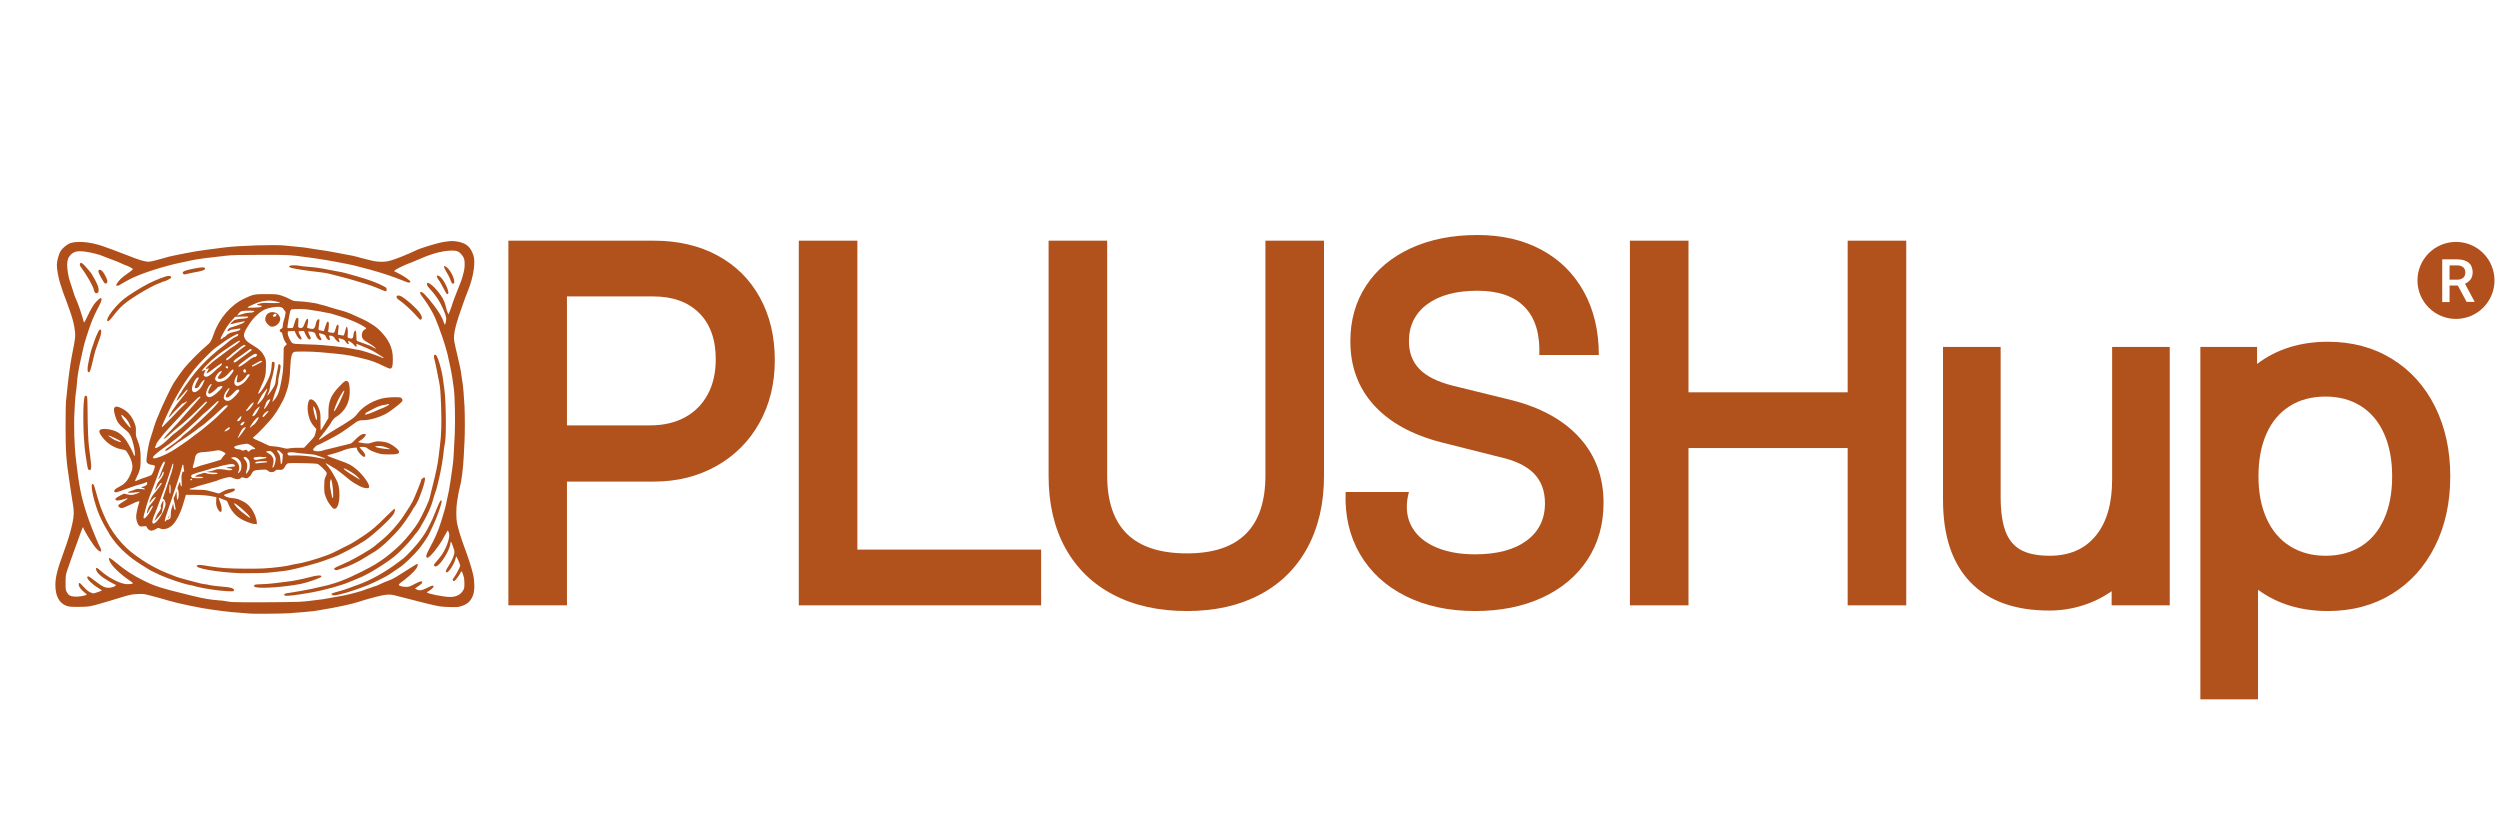 <svg version="1.2" preserveAspectRatio="xMidYMid meet" height="1000" viewBox="0 0 2250 750" zoomAndPan="magnify" width="3000" xmlns:xlink="http://www.w3.org/1999/xlink" xmlns="http://www.w3.org/2000/svg"><defs></defs><g id="ba6b7e5f30"><rect style="fill:#ffffff;fill-opacity:1;stroke:none;" height="750" y="0" width="2250" x="0"></rect><rect style="fill:#ffffff;fill-opacity:1;stroke:none;" height="750" y="0" width="2250" x="0"></rect><g style="fill:#b1511c;fill-opacity:1;"><g transform="translate(424.804, 544.814)"><path d="M 85.453 0 L 32.734 0 L 32.734 -328.203 L 163.672 -328.203 C 185.359 -328.203 204.422 -323.773 220.859 -314.922 C 237.297 -306.066 250.016 -293.488 259.016 -277.188 C 268.016 -260.895 272.516 -242.047 272.516 -220.641 C 272.516 -199.523 267.875 -180.676 258.594 -164.094 C 249.312 -147.52 236.379 -134.594 219.797 -125.312 C 203.211 -116.031 184.504 -111.391 163.672 -111.391 L 85.453 -111.391 Z M 85.453 -278.047 L 85.453 -161.984 L 160.281 -161.984 C 172.32 -161.984 182.77 -164.391 191.625 -169.203 C 200.488 -174.023 207.328 -180.898 212.141 -189.828 C 216.961 -198.754 219.375 -209.312 219.375 -221.5 C 219.375 -239.352 214.379 -253.238 204.391 -263.156 C 194.398 -273.082 180.547 -278.047 162.828 -278.047 Z M 85.453 -278.047" style="stroke:none"></path></g></g><g style="fill:#b1511c;fill-opacity:1;"><g transform="translate(686.184, 544.814)"><path d="M 250.828 -50.172 L 250.828 0 L 32.734 0 L 32.734 -328.203 L 85.453 -328.203 L 85.453 -50.172 Z M 250.828 -50.172" style="stroke:none"></path></g></g><g style="fill:#b1511c;fill-opacity:1;"><g transform="translate(913.128, 544.814)"><path d="M 155.172 5.109 C 129.66 5.109 107.551 0.219 88.844 -9.562 C 70.145 -19.344 55.766 -33.336 45.703 -51.547 C 35.641 -69.754 30.609 -91.398 30.609 -116.484 L 30.609 -328.203 L 83.328 -328.203 L 83.328 -116.906 C 83.328 -93.531 89.281 -75.992 101.188 -64.297 C 113.094 -52.609 131.086 -46.766 155.172 -46.766 C 202.223 -46.766 225.75 -70.145 225.75 -116.906 L 225.75 -328.203 L 278.469 -328.203 L 278.469 -116.484 C 278.469 -91.68 273.473 -70.102 263.484 -51.75 C 253.492 -33.406 239.211 -19.344 220.641 -9.562 C 202.078 0.219 180.254 5.109 155.172 5.109 Z M 155.172 5.109" style="stroke:none"></path></g></g><g style="fill:#b1511c;fill-opacity:1;"><g transform="translate(1200.442, 544.814)"><path d="M 127.109 5.109 C 103.453 5.109 82.66 0.645 64.734 -8.281 C 46.805 -17.219 33.094 -29.797 23.594 -46.016 C 14.102 -62.242 9.781 -80.914 10.625 -102.031 L 67.594 -102.031 C 66.32 -97.352 65.688 -92.891 65.688 -88.641 C 65.688 -80.141 68.164 -72.664 73.125 -66.219 C 78.082 -59.77 85.203 -54.773 94.484 -51.234 C 103.766 -47.691 114.641 -45.922 127.109 -45.922 C 146.816 -45.922 162.227 -49.992 173.344 -58.141 C 184.469 -66.285 190.031 -77.516 190.031 -91.828 C 190.031 -102.879 186.734 -111.805 180.141 -118.609 C 173.555 -125.41 163.25 -130.375 149.219 -133.5 L 96.938 -146.672 C 70.438 -153.473 50.133 -164.664 36.031 -180.25 C 21.926 -195.844 14.875 -214.977 14.875 -237.656 C 14.875 -256.645 19.617 -273.363 29.109 -287.812 C 38.609 -302.27 52.004 -313.469 69.297 -321.406 C 86.586 -329.344 106.57 -333.312 129.25 -333.312 C 151.207 -333.312 170.406 -328.879 186.844 -320.016 C 203.281 -311.16 216 -298.582 225 -282.281 C 234 -265.988 238.5 -247.004 238.5 -225.328 L 184.938 -225.328 C 185.645 -244.316 181.25 -258.695 171.75 -268.469 C 162.258 -278.25 148.094 -283.141 129.25 -283.141 C 109.969 -283.141 94.867 -279.066 83.953 -270.922 C 73.047 -262.773 67.594 -251.688 67.594 -237.656 C 67.594 -227.445 70.781 -219.082 77.156 -212.562 C 83.539 -206.051 93.535 -201.094 107.141 -197.688 L 160.703 -184.516 C 187.055 -177.711 207.316 -166.375 221.484 -150.5 C 235.66 -134.625 242.75 -115.207 242.75 -92.25 C 242.75 -72.844 237.93 -55.801 228.297 -41.125 C 218.66 -26.457 205.125 -15.082 187.688 -7 C 170.258 1.07 150.066 5.109 127.109 5.109 Z M 127.109 5.109" style="stroke:none"></path></g></g><g style="fill:#b1511c;fill-opacity:1;"><g transform="translate(1434.187, 544.814)"><path d="M 85.453 -141.578 L 85.453 0 L 32.734 0 L 32.734 -328.203 L 85.453 -328.203 L 85.453 -191.734 L 228.719 -191.734 L 228.719 -328.203 L 281.438 -328.203 L 281.438 0 L 228.719 0 L 228.719 -141.578 Z M 85.453 -141.578" style="stroke:none"></path></g></g><g style="fill:#b1511c;fill-opacity:1;"><g transform="translate(1726.603, 544.814)"><path d="M 117.766 4.672 C 86.734 4.672 63.031 -3.863 46.656 -20.938 C 30.289 -38.008 22.109 -62.633 22.109 -94.812 L 22.109 -232.547 L 73.969 -232.547 L 73.969 -98.203 C 73.969 -84.879 75.422 -74.359 78.328 -66.641 C 81.234 -58.922 85.875 -53.32 92.25 -49.844 C 98.633 -46.375 107.281 -44.641 118.188 -44.641 C 135.906 -44.641 149.688 -50.625 159.531 -62.594 C 169.383 -74.57 174.312 -91.406 174.312 -113.094 L 174.312 -232.547 L 226.172 -232.547 L 226.172 0 L 173.875 0 L 173.875 -12.75 C 165.801 -7.082 156.977 -2.766 147.406 0.203 C 137.844 3.18 127.961 4.672 117.766 4.672 Z M 117.766 4.672" style="stroke:none"></path></g></g><g style="fill:#b1511c;fill-opacity:1;"><g transform="translate(1955.672, 544.814)"><path d="M 76.531 84.609 L 24.656 84.609 L 24.656 -232.547 L 75.672 -232.547 L 75.672 -217.25 C 93.242 -230.57 114.504 -237.234 139.453 -237.234 C 161.129 -237.234 180.289 -232.129 196.938 -221.922 C 213.594 -211.723 226.523 -197.445 235.734 -179.094 C 244.953 -160.738 249.562 -139.727 249.562 -116.062 C 249.562 -92.395 244.953 -71.383 235.734 -53.031 C 226.523 -34.688 213.594 -20.41 196.938 -10.203 C 180.289 0.004 161.129 5.109 139.453 5.109 C 114.93 5.109 93.957 -1.27 76.531 -14.031 Z M 137.328 -44.641 C 149.648 -44.641 160.312 -47.473 169.312 -53.141 C 178.312 -58.805 185.219 -67.023 190.031 -77.797 C 194.852 -88.566 197.266 -101.32 197.266 -116.062 C 197.266 -130.801 194.852 -143.586 190.031 -154.422 C 185.219 -165.266 178.273 -173.555 169.203 -179.297 C 160.129 -185.035 149.504 -187.906 137.328 -187.906 C 124.848 -187.906 114.07 -185.035 105 -179.297 C 95.938 -173.555 88.992 -165.301 84.172 -154.531 C 79.359 -143.77 76.953 -130.945 76.953 -116.062 C 76.953 -101.469 79.395 -88.785 84.281 -78.016 C 89.176 -67.242 96.191 -58.988 105.328 -53.25 C 114.473 -47.508 125.141 -44.641 137.328 -44.641 Z M 137.328 -44.641" style="stroke:none"></path></g></g><path d="M 224.355 552.203 C 224.266 552.121 222.18 551.93 219.715 551.781 C 212.16 551.316 204.266 550.559 199.57 549.848 C 197.109 549.477 193.289 548.961 191.078 548.707 C 182.469 547.703 160.301 543.133 152.117 540.676 C 146.859 539.098 143.656 538.203 135.789 536.121 C 129.637 534.496 129.043 534.422 123.926 534.625 C 118.453 534.844 116.844 535.191 106.902 538.289 C 104.438 539.059 101.113 540.066 99.516 540.535 C 97.914 541 94.793 541.918 92.574 542.57 C 81.035 545.98 80.172 546.125 71.086 546.168 C 63.691 546.199 62.238 546.086 59.945 545.289 C 53.363 543 49.848 536.469 49.832 526.488 C 49.82 519.789 51.613 512.516 56.672 498.75 C 61.074 486.766 63.559 478.605 65.266 470.508 C 66.559 464.391 66.688 459.676 65.715 454.418 C 65.348 452.422 64.746 448.633 64.383 445.996 C 64.02 443.359 63.211 437.902 62.582 433.867 C 59.559 414.395 59.016 406.734 59.023 383.887 C 59.031 372.789 59.176 362.68 59.355 361.418 C 59.531 360.16 59.879 356.961 60.133 354.312 C 60.691 348.414 60.734 348.035 62.117 336.66 C 62.727 331.613 63.844 324.395 64.598 320.609 C 68.07 303.191 68.172 302.098 66.98 294.703 C 66.121 289.352 64.406 283.602 60.762 273.84 C 60.102 272.074 59.281 269.805 58.934 268.797 C 58.586 267.789 58.113 266.551 57.879 266.047 C 57.434 265.09 56.145 261.297 54.141 255.039 C 52.648 250.391 51.164 242.168 51.164 238.559 C 51.164 234.836 52.949 228.371 54.691 225.777 C 56.164 223.586 58.781 221.234 61.531 219.625 C 67 216.43 80.742 217.324 92.801 221.66 C 94.645 222.324 98.875 223.844 102.199 225.039 C 105.523 226.23 111.668 228.586 115.855 230.266 C 124.723 233.828 130.488 235.555 133.539 235.555 C 134.734 235.555 137.59 235.02 139.887 234.363 C 142.18 233.707 145.523 232.793 147.312 232.332 C 149.105 231.871 151.219 231.277 152.016 231.012 C 152.809 230.75 155.07 230.238 157.039 229.879 C 159.012 229.52 163.645 228.602 167.336 227.84 C 173.312 226.605 180.418 225.441 186.363 224.723 C 187.473 224.59 190.797 224.16 193.75 223.773 C 196.703 223.387 200.434 222.898 202.031 222.691 C 214.84 221.023 248.441 219.977 256.426 220.992 C 257.902 221.18 262.73 221.66 267.152 222.059 C 271.574 222.453 275.34 222.875 275.523 222.988 C 275.707 223.105 278.738 223.594 282.258 224.078 C 289.84 225.117 298.957 226.586 302.09 227.273 C 303.32 227.543 306.039 228.066 308.133 228.438 C 315.262 229.699 321.074 230.887 321.535 231.18 C 321.789 231.34 323.258 231.754 324.801 232.102 C 326.344 232.445 329.977 233.367 332.879 234.141 C 339.438 235.898 345.625 236.074 351.035 234.652 C 355.602 233.449 367.105 228.848 374.613 225.219 C 379.207 222.996 394.723 218.355 399.906 217.652 C 406.578 216.75 407.656 216.73 411.77 217.453 C 419.758 218.859 423.523 222.141 426.113 229.953 C 428.102 235.945 426.121 249.164 421.5 260.773 C 419.297 266.309 418.5 268.449 416.039 275.445 C 410.723 290.555 409.145 296.254 408.676 302.039 C 408.379 305.711 408.543 306.688 411.723 320.152 C 414.379 331.395 414.648 332.742 415.379 338.469 C 415.762 341.48 416.156 344.074 416.25 344.234 C 416.594 344.801 417.77 358.793 418.082 366.004 C 418.445 374.363 418.441 390.25 418.082 396.582 C 417.945 398.93 417.617 405.391 417.352 410.941 C 416.863 421.105 415.324 433.457 414.027 437.621 C 413.348 439.816 412.57 443.867 411.32 451.75 C 410.492 456.977 410.488 466.867 411.312 470.777 C 412.559 476.695 414.906 484.309 418.238 493.246 C 421.484 501.953 424.375 510.996 425.703 516.617 C 427.223 523.059 427.32 531.094 425.922 535.168 C 424.012 540.734 420.809 543.828 415.203 545.535 C 412.203 546.445 411.199 546.516 404.223 546.312 C 396.438 546.086 395.57 545.945 382.672 542.824 C 378.742 541.871 358.094 536.594 355.586 535.898 C 351.988 534.902 349.098 534.879 344.168 535.805 C 339.855 536.617 328.836 539.621 322.906 541.602 C 316.852 543.629 302.184 546.793 289.777 548.75 C 286.699 549.234 283.711 549.746 283.137 549.887 C 282.043 550.152 270.273 551.176 259.559 551.941 C 253.91 552.344 224.754 552.559 224.355 552.203 Z M 268.512 541.648 C 273.215 541.426 277.445 541.047 279.703 540.656 C 280.441 540.527 282.859 540.234 285.078 540.004 C 287.293 539.77 289.711 539.473 290.449 539.34 C 291.188 539.207 293.102 538.867 294.703 538.59 C 296.301 538.309 299.625 537.703 302.09 537.246 C 304.551 536.785 307.941 536.18 309.625 535.898 C 313.586 535.242 326.762 531.652 328.5 530.762 C 329.238 530.383 330.852 529.801 332.082 529.469 C 333.312 529.141 334.523 528.719 334.77 528.535 C 335.016 528.352 335.836 528.066 336.594 527.898 C 338.148 527.559 342.078 525.941 344.32 524.719 C 345.141 524.27 347.344 523.391 349.215 522.766 C 351.086 522.141 354.441 520.5 356.676 519.121 C 364.004 514.59 370.578 510.465 372.875 508.949 C 374.121 508.133 375.367 507.461 375.648 507.461 C 376.438 507.461 375.766 510.234 374.594 511.816 C 371.996 515.32 366.684 520.082 359.875 525.008 C 359.207 525.492 358.855 526.09 359.008 526.492 C 359.344 527.395 362.199 528.137 365.496 528.188 C 367.918 528.223 368.672 527.969 373.219 525.59 C 378.359 522.898 379.984 522.566 379.984 524.203 C 379.984 524.82 378.934 525.848 376.723 527.387 L 373.461 529.66 L 374.934 530.461 C 377.445 531.836 379.516 531.52 384.656 528.992 C 388.668 527.012 389.414 526.781 389.957 527.336 C 390.496 527.891 390.371 528.203 389.047 529.559 C 388.199 530.422 386.773 531.492 385.871 531.926 C 384.973 532.363 384.238 532.891 384.238 533.094 C 384.238 534.246 399.242 537.266 404.977 537.266 C 410.48 537.266 414.602 535.227 416.777 531.43 C 417.855 529.543 417.98 528.883 417.961 525.066 C 417.949 522.723 417.734 520.23 417.48 519.523 C 417.227 518.816 416.785 517.359 416.5 516.289 C 416.195 515.125 415.723 514.34 415.332 514.34 C 414.973 514.34 414.68 514.57 414.68 514.852 C 414.68 515.746 410.598 521.691 409.453 522.457 C 408.496 523.098 408.273 523.109 407.711 522.527 C 407.145 521.949 407.324 521.488 409.125 518.902 C 410.996 516.223 414.23 509.961 414.23 509.02 C 414.23 508.125 410.949 500.625 410.641 500.816 C 410.457 500.934 410.172 501.746 410.012 502.621 C 409.207 507.016 403.605 515.754 402 515.121 C 400.777 514.641 401.121 513.328 403.344 509.953 C 406.07 505.816 407.961 501.867 408.668 498.84 C 409.211 496.512 409.172 496.207 407.727 491.969 C 406.898 489.527 406.059 487.477 405.859 487.41 C 405.664 487.34 405.445 488.145 405.375 489.195 C 405.109 493.141 400.496 501.977 396.172 506.824 C 393.461 509.863 392.027 510.465 390.711 509.113 C 390.172 508.562 390.535 507.953 393.23 504.871 C 394.957 502.891 397.098 500.156 397.984 498.793 C 402.828 491.348 405.66 481.484 403.711 478.852 C 403.355 478.371 403.176 477.805 403.305 477.59 C 403.434 477.375 403.375 477.203 403.176 477.211 C 402.977 477.219 401.367 479.953 399.598 483.289 C 395.266 491.449 386.895 501.957 384.723 501.957 C 382.801 501.957 383.43 499.148 386.656 493.324 C 390.961 485.555 394.699 477.051 396.562 470.777 C 396.902 469.645 397.484 467.785 397.855 466.652 C 399.73 460.953 401.32 454.918 402.141 450.375 C 402.641 447.602 403.227 444.812 403.445 444.184 C 403.664 443.555 404.074 441.488 404.359 439.598 C 404.645 437.707 405.156 434.508 405.5 432.492 C 405.844 430.473 406.348 426.965 406.625 424.695 C 406.898 422.426 407.32 419.332 407.559 417.816 C 407.984 415.129 408.477 407.395 409.277 390.766 C 409.848 378.973 409.383 356.578 408.426 349.727 C 408.195 348.086 407.684 344.375 407.285 341.473 C 406.602 336.512 404.445 325.664 402.82 319.004 C 400.598 309.895 395.871 296.09 391.281 285.305 C 389.777 281.77 384.688 273.23 381.738 269.301 C 378.012 264.328 377.648 263.668 378.277 263.023 C 379.516 261.758 383.109 265.211 390.445 274.711 C 395.113 280.758 398.137 285.969 399.445 290.227 C 400.215 292.738 400.598 292.668 401.242 289.91 C 402.012 286.633 401.641 284.637 399.211 278.949 C 395.887 271.176 392.438 265.996 385.469 258.324 C 384.238 256.969 383.844 255.113 384.68 254.586 C 385.395 254.133 388.762 256.418 391.23 259.031 C 396.859 264.996 400.18 270.637 401.246 276.047 C 401.535 277.512 402.188 279.672 402.691 280.844 L 403.613 282.98 L 404.668 280.531 C 405.25 279.184 406.016 277.129 406.371 275.961 C 407.895 270.961 410.309 264.52 414.551 254.125 C 415.168 252.609 415.934 250.34 416.25 249.078 C 416.566 247.82 417.148 245.559 417.543 244.055 C 418.398 240.797 418.449 235.059 417.645 232.75 C 416.742 230.164 413.914 227.016 411.723 226.16 C 409.496 225.289 405.152 225.293 399.379 226.172 C 393.625 227.047 385.781 229.504 378.863 232.598 C 376.773 233.531 374.152 234.637 373.043 235.051 C 371.938 235.465 370.828 235.926 370.582 236.078 C 370.336 236.227 369.328 236.617 368.344 236.941 C 365.109 238.008 356.727 242.039 355.676 243.031 L 354.648 244.004 L 358.586 246.02 C 362.684 248.109 366.047 250.266 368.344 252.262 C 369.613 253.367 369.645 253.469 368.875 254.078 C 368.16 254.648 367.605 254.539 364.176 253.129 C 360.242 251.512 353.016 248.836 349.316 247.625 C 342.84 245.5 339.934 244.609 334.098 242.953 C 324.875 240.34 315.32 238.008 310.371 237.164 C 308.031 236.766 304.809 236.148 303.207 235.789 C 300.273 235.137 287.688 233.02 283.957 232.555 C 282.848 232.418 279.828 232.008 277.242 231.645 C 261.125 229.387 261.035 229.383 235.383 229.371 C 214.801 229.363 209.477 229.5 202.926 230.191 C 189.281 231.633 176.867 233.289 172.934 234.195 C 170.84 234.676 167.414 235.41 165.324 235.824 C 147.441 239.363 125.516 246.473 115.559 251.957 C 108.965 255.594 107.789 256.273 107.371 256.684 C 106.855 257.191 104.438 257.25 104.438 256.754 C 104.438 256.086 106.855 252.746 108.539 251.078 C 109.469 250.16 111.496 248.527 113.043 247.449 C 117.91 244.055 119.625 242.676 119.641 242.148 C 119.656 241.715 113.949 238.762 113.098 238.762 C 112.938 238.762 111.684 238.227 110.305 237.57 C 106.457 235.734 106.453 235.734 95.934 231.812 C 94.578 231.309 92.867 230.629 92.129 230.309 C 89.297 229.07 82.52 227.34 77.688 226.617 C 70.422 225.539 66.762 226.172 63.914 229.008 C 61.43 231.477 60.41 234.184 60.418 238.305 C 60.422 241.898 61.578 249.309 62.562 252.059 C 62.879 252.941 63.855 255.934 64.734 258.711 C 66.871 265.449 67.656 267.738 68.133 268.598 C 69.664 271.371 74.242 284.691 75.105 288.891 C 75.254 289.602 75.578 290.113 75.824 290.027 C 76.074 289.945 76.922 288.434 77.711 286.672 C 79.457 282.777 82.473 277.129 84.262 274.414 C 85.941 271.871 89.973 267.984 90.688 268.227 C 91.969 268.656 91.48 270.934 89.16 275.332 C 85.562 282.148 84.129 285.266 81.836 291.266 C 79.695 296.863 75.66 309.672 75.121 312.586 C 74.777 314.449 74.043 317.77 72.492 324.508 C 70.777 331.973 69.574 339.43 69.277 344.453 C 69.129 346.977 68.727 350.691 68.383 352.707 C 68.043 354.727 67.648 358.852 67.512 361.879 C 67.371 364.902 67.152 369.031 67.023 371.047 C 66.285 382.594 66.914 402.188 68.402 413.922 C 68.773 416.82 69.383 421.672 69.758 424.695 C 71.863 441.613 74.309 451.949 80.117 468.484 C 82.52 475.316 89.051 491.012 90.371 493.117 C 90.723 493.676 91.008 494.676 91.008 495.344 C 91.008 496.406 90.871 496.52 89.891 496.27 C 88.691 495.961 85.926 493.113 84.008 490.211 C 83.359 489.234 81.996 487.195 80.977 485.68 C 78.57 482.102 74.891 475.539 74.891 474.824 C 74.891 473.352 73.828 475.695 71.824 481.574 C 70.621 485.094 69.289 488.797 68.859 489.809 C 68.43 490.816 67.711 492.777 67.266 494.164 C 66.816 495.551 65.516 499.16 64.375 502.188 C 63.234 505.215 61.57 509.961 60.676 512.734 C 59.133 517.535 59.051 518.086 59.027 524.207 C 59 530.211 59.074 530.789 60.133 532.918 C 61.484 535.641 63.176 536.629 67.035 536.957 C 70.754 537.273 78.027 535.965 78.027 534.977 C 78.027 534.832 77.016 533.938 75.781 532.992 C 73.008 530.871 70.863 527.918 70.863 526.219 C 70.863 524.379 71.578 524.188 72.918 525.664 C 77.145 530.312 78.867 531.879 80.863 532.902 C 82.109 533.535 83.496 534.055 83.945 534.055 C 85.16 534.055 91.891 531.652 91.676 531.297 C 91.574 531.129 89.844 530.008 87.828 528.809 C 85.812 527.613 82.887 525.34 81.32 523.758 C 78.52 520.93 77.793 519.289 79.121 518.77 C 79.75 518.52 80.965 519.324 87.535 524.348 C 92.262 527.961 94.527 529.012 97.594 529.012 C 100.27 529.012 103.816 527.84 104.195 526.832 C 104.312 526.52 104.219 526.262 103.98 526.262 C 103.746 526.262 101.484 525.098 98.961 523.68 C 91.094 519.262 87.008 515.578 86.434 512.391 C 86.066 510.344 87.516 510.812 90.707 513.777 C 96.773 519.406 107.445 525.066 113.129 525.664 C 115.773 525.945 119.66 525.5 119.66 524.918 C 119.66 524.715 118.805 523.973 117.758 523.27 C 107.43 516.328 99.469 508.43 98.188 503.844 C 97.422 501.117 98.785 501.68 104.531 506.457 C 112.363 512.98 119.195 517.477 127.941 521.875 C 139.617 527.75 143.742 529.055 173.605 536.352 C 183.195 538.691 189.938 539.848 196.438 540.262 C 198.898 540.418 201.82 540.754 202.926 541.008 C 204.035 541.266 206.754 541.641 208.973 541.844 C 212.984 542.215 259.988 542.059 268.512 541.648 Z M 256.246 535.941 C 255.066 535.152 256.074 534.129 258.301 533.855 C 263.191 533.258 277.648 530.68 282.094 529.617 C 284.719 528.988 288.176 528.199 289.777 527.863 C 301.188 525.469 311.383 521.641 325.707 514.375 C 331.184 511.598 336.672 508.645 337.902 507.812 C 339.133 506.98 341.551 505.395 343.273 504.285 C 347.613 501.492 355.871 494.609 361.012 489.5 C 365.816 484.723 374 474.418 376.609 469.859 C 380.559 462.965 386.012 451.195 386.703 448.082 C 387.098 446.316 388.008 442.602 388.727 439.828 C 391.961 427.363 394.199 416.691 394.738 411.168 C 394.898 409.531 395.406 405.301 395.871 401.77 C 397.227 391.43 397.531 381.543 396.988 365.773 C 396.555 353.148 396.16 348.273 395.219 343.766 C 394.879 342.125 394.383 339.652 394.121 338.262 C 392.637 330.453 391.766 326.324 391.172 324.32 C 390.324 321.461 390.32 319.633 391.164 319.305 C 392.551 318.758 393.801 321.055 395.738 327.719 C 397.352 333.27 398.395 338.285 398.977 343.309 C 399.254 345.703 399.672 348.797 399.906 350.184 C 400.664 354.66 401.305 368.91 401.281 380.906 C 401.262 392.047 400.941 397.012 399.953 401.559 C 399.711 402.684 399.379 405.254 399.215 407.273 C 398.828 412.113 396.609 424.902 395.16 430.656 C 394.527 433.18 393.75 436.379 393.434 437.766 C 393.117 439.152 392.34 441.676 391.707 443.375 C 391.07 445.074 390.211 447.859 389.801 449.562 C 388.477 455.031 384.676 463.66 380.652 470.32 C 380.426 470.699 379.43 472.465 378.445 474.246 C 377.461 476.027 375.988 478.191 375.176 479.059 C 374.359 479.926 372.523 482.23 371.098 484.18 C 368.383 487.891 359.355 497.23 355.137 500.691 C 350.406 504.574 340.07 511.387 332.531 515.586 C 328.059 518.074 325.02 519.516 320.441 521.309 C 318.473 522.078 316.055 523.074 315.07 523.52 C 308.316 526.574 291.898 531.172 280.598 533.172 C 265.582 535.828 257.461 536.754 256.246 535.941 Z M 298.723 535.191 C 298.41 534.805 298.234 534.43 298.332 534.355 C 298.844 533.957 302.902 532.637 305.445 532.043 C 307.047 531.672 310.066 530.723 312.16 529.938 C 314.254 529.152 318.855 527.48 322.391 526.219 C 333.48 522.266 346.84 514.812 357.82 506.457 C 359.914 504.863 362.359 503.047 363.258 502.418 C 364.156 501.785 367.48 498.457 370.648 495.016 C 376.105 489.082 378.492 486.043 382.66 479.719 C 384.57 476.82 389.574 466.781 390.656 463.672 C 391.008 462.664 391.852 460.598 392.531 459.086 C 393.215 457.574 394.297 455.012 394.938 453.395 C 395.691 451.488 396.379 450.414 396.898 450.34 C 397.578 450.238 397.652 450.469 397.422 451.902 C 396.871 455.297 393 466.121 390.336 471.707 C 388.828 474.863 387.152 478.473 386.609 479.73 C 385.441 482.438 380.988 489.168 377.469 493.555 C 372.938 499.195 363.988 507.855 360.008 510.441 C 358.691 511.301 351.336 516.289 350.07 517.188 C 347.711 518.859 335.688 524.801 330.516 526.855 C 324.648 529.18 317.223 531.801 313.281 532.93 C 302.375 536.059 299.754 536.465 298.723 535.191 Z M 197.781 531.504 C 189.949 530.695 177.125 528.391 174.277 527.281 C 173.66 527.039 172.148 526.699 170.918 526.52 C 166.023 525.809 150.566 520.605 143.609 517.328 C 136.562 514.004 134.977 513.203 133.371 512.152 C 132.355 511.488 129.422 509.633 126.855 508.031 C 116.621 501.648 108.391 494.32 102.148 486.043 C 100.207 483.465 98.617 481.184 98.617 480.973 C 98.617 480.758 97.578 478.945 96.305 476.941 C 93.664 472.785 89.668 464.715 88.051 460.266 C 83.027 446.473 80.836 433.18 84.031 435.898 C 84.359 436.176 84.969 437.691 85.387 439.262 C 86.715 444.25 89.762 454.441 90.355 455.871 C 90.668 456.633 91.883 459.625 93.055 462.523 C 99.262 477.902 110.062 491.629 122.945 500.516 C 124.281 501.434 126.457 502.941 127.777 503.859 C 133.562 507.883 142.785 512.816 149.43 515.438 C 151.645 516.309 154.82 517.57 156.484 518.238 C 160.211 519.73 160.566 519.836 170.246 522.441 C 179.777 525.004 183.102 525.781 184.59 525.793 C 185.215 525.797 186.93 526.125 188.395 526.523 C 189.863 526.922 194.59 527.52 198.898 527.855 C 207.824 528.551 210.539 529.312 210.539 531.125 C 210.539 532.191 210.445 532.219 207.07 532.164 C 205.16 532.133 200.98 531.836 197.781 531.504 Z M 230.125 528.461 C 228.285 527.961 228.027 527.375 229.23 526.441 C 229.762 526.023 231.578 525.82 234.938 525.797 C 237.645 525.777 242.277 525.457 245.234 525.09 C 248.188 524.719 253.223 524.113 256.426 523.746 C 259.625 523.375 262.707 522.961 263.273 522.82 C 263.84 522.68 266.055 522.254 268.199 521.871 C 270.34 521.492 274.914 520.438 278.359 519.531 C 285.742 517.586 289.328 517.375 289.328 518.891 C 289.328 519.895 277.012 524.285 270.738 525.516 C 256.359 528.332 235.273 529.859 230.125 528.461 Z M 216.582 515.887 C 194.992 515.066 173.719 511.219 177.438 508.809 C 178.469 508.141 180.355 508.266 187.707 509.488 C 198.098 511.215 204.238 511.668 219.27 511.805 C 235.148 511.949 240.867 511.648 253.516 510.004 C 256.84 509.57 260.465 508.926 261.574 508.574 C 262.68 508.223 265.199 507.711 267.168 507.438 C 272.621 506.684 284.68 503.285 293.359 500.051 C 298.945 497.969 298.781 498.047 311.938 491.328 C 313.168 490.699 314.789 489.891 315.543 489.535 C 317.203 488.75 323.434 484.793 328.672 481.199 C 335.023 476.836 338.852 473.539 346.852 465.543 C 351.035 461.363 354.703 457.938 355.004 457.938 C 355.902 457.938 355.41 460.754 354.16 462.754 C 351.352 467.25 335.867 481.535 328.5 486.426 C 320.66 491.633 305.871 499.477 300.141 501.469 C 298.012 502.211 294.066 503.672 291.375 504.723 C 286.52 506.613 267.574 511.73 260.199 513.145 C 258.09 513.547 253.156 514.203 249.234 514.598 C 245.309 514.996 241.496 515.383 240.758 515.465 C 238.227 515.73 220.617 516.043 216.582 515.887 Z M 301.516 512.855 C 299.633 511.926 300.738 511.039 307.012 508.43 C 311.355 506.621 317.184 503.75 320.859 501.605 C 322.352 500.73 324.684 499.398 326.039 498.648 C 330.34 496.254 335.148 493.148 337.23 491.418 C 338.34 490.496 341.309 488.035 343.828 485.949 C 350.957 480.047 358.203 471.922 363.492 463.898 C 368.336 456.559 370.359 453.309 371.336 451.289 C 373.816 446.172 379.312 432.438 379.312 431.355 C 379.312 431.098 379.5 430.887 379.727 430.887 C 379.957 430.887 380.465 430.555 380.859 430.152 C 381.398 429.602 381.723 429.547 382.18 429.934 C 382.684 430.359 382.684 430.914 382.188 433.301 C 381.598 436.137 379.816 441.77 378.672 444.414 C 378.344 445.168 377.832 446.562 377.539 447.512 C 376.863 449.676 373.723 455.566 372.57 456.824 C 372.094 457.344 371.703 457.918 371.703 458.102 C 371.703 458.285 371.324 458.996 370.867 459.676 C 370.406 460.359 369.27 462.156 368.34 463.672 C 366.816 466.141 363.352 471.105 362.734 471.695 C 362.605 471.82 361.887 472.789 361.141 473.848 C 359.148 476.664 351.398 484.82 346.836 488.895 C 341.914 493.293 338.711 495.727 335.73 497.348 C 334.461 498.035 331.715 499.719 329.621 501.086 C 322.68 505.621 314.004 509.742 306.566 512.039 C 305.086 512.492 303.578 512.977 303.207 513.113 C 302.84 513.25 302.078 513.133 301.516 512.855 Z M 133.789 476.68 C 133.121 476.141 132.383 475.184 132.148 474.555 C 131.738 473.449 131.617 473.418 128.914 473.699 C 126.25 473.98 126.039 473.93 124.934 472.73 C 123.461 471.137 122.305 467.055 122.562 464.355 C 122.832 461.527 123.941 456.297 124.785 453.871 C 125.168 452.766 125.48 451.656 125.48 451.406 C 125.48 450.605 123.16 451.379 117.859 453.941 C 115.035 455.309 111.996 456.672 111.105 456.969 C 109.328 457.562 107.73 457.176 106.695 455.898 C 105.859 454.867 106.777 453.969 111.566 451.109 C 113.641 449.871 115.07 448.75 114.797 448.578 C 114.527 448.406 113.949 448.453 113.512 448.684 C 113.078 448.91 111.156 449.469 109.246 449.922 C 106.492 450.57 105.531 450.633 104.641 450.215 C 102.895 449.402 103.875 448.199 108.004 446.082 L 111.562 444.258 L 114.383 444.941 C 115.93 445.32 118.004 445.535 118.988 445.418 C 120.906 445.195 126.125 443.312 125.785 442.969 C 125.676 442.855 123.555 442.977 121.074 443.238 C 116.844 443.68 115.184 443.578 115.184 442.867 C 115.184 442.703 116.188 442.32 117.418 442.023 C 118.648 441.723 120.355 441.137 121.215 440.719 C 122.977 439.863 123.551 439.824 127.941 440.266 C 130.836 440.555 131.008 440.523 130.207 439.859 C 129.73 439.465 128.871 439.141 128.305 439.141 C 126.73 439.141 127.07 438.363 128.793 438.031 C 129.629 437.871 130.836 437.32 131.473 436.809 C 132.5 435.98 132.652 435.355 132.227 433.738 C 132.211 433.672 131.613 433.922 130.898 434.301 C 130.188 434.68 128.828 435.18 127.879 435.418 C 124.145 436.348 119.711 437.75 116.078 439.152 C 108.789 441.965 104.43 443.359 103.754 443.098 C 101.445 442.188 103.129 440.047 108.02 437.676 C 112.883 435.32 115.941 431.305 118.547 423.84 C 120.07 419.477 118.754 413.926 114.668 407.461 C 113.199 405.145 113.008 405.023 110.035 404.539 C 103.441 403.465 96.984 399.594 92.613 394.094 C 88.465 388.871 88.34 386.738 92.145 386.152 C 95.789 385.594 101.723 386.781 105.641 388.855 C 108.617 390.434 111.656 393.422 114.02 397.094 C 116.523 400.992 120.555 408.781 120.555 409.727 C 120.555 410.016 120.758 410.254 121.004 410.254 C 122.457 410.254 120.055 397.621 117.652 392.645 C 116.418 390.086 115.52 388.918 113.715 387.523 C 110.223 384.828 107.125 381.793 106.027 379.988 C 104.613 377.668 103.09 373.188 102.695 370.203 C 102.398 367.973 102.473 367.484 103.227 366.656 C 104.367 365.402 106.281 365.738 110.32 367.906 C 115.414 370.641 118.934 374.945 121.309 381.348 C 122.219 383.801 122.391 384.988 122.293 388.227 C 122.195 391.57 122.348 392.574 123.359 395.121 C 126.012 401.816 126.57 404.875 126.582 412.773 C 126.59 420.91 126.105 423.156 122.926 429.672 C 121.32 432.961 121.27 433.539 122.637 432.793 C 124.207 431.934 127.953 430.523 131.883 429.309 C 134.047 428.641 136.133 427.719 136.512 427.266 C 137.449 426.145 139.352 421.27 139.355 419.98 C 139.359 418.809 139.141 418.699 136.055 418.273 C 134.602 418.074 133.5 417.594 132.762 416.836 C 131.727 415.777 131.668 415.48 131.938 412.629 C 132.52 406.434 134.129 398.027 135.418 394.445 C 136.148 392.422 137.098 389.426 137.535 387.785 C 138.602 383.777 141.438 375.863 142.508 373.914 C 142.75 373.473 143.426 371.82 144.012 370.246 C 145.48 366.297 154.66 347.16 156.164 344.914 C 160.98 337.707 162.734 335.234 165.723 331.438 C 169.43 326.734 181.086 315 185.906 311.129 C 189.305 308.395 190.094 307.098 192.426 300.434 C 197.309 286.473 207.77 274.379 219.883 268.695 C 228.105 264.836 228.949 264.668 239.637 264.699 C 248.785 264.727 249.461 264.789 253.277 265.973 C 255.484 266.66 258.809 268.066 260.664 269.102 C 263.887 270.898 264.234 270.988 268.512 271.121 C 273.18 271.266 285.355 272.914 286.598 273.57 C 286.992 273.777 288.121 274.082 289.105 274.242 C 290.09 274.406 293.715 275.449 297.164 276.566 C 300.609 277.68 305.188 279.004 307.332 279.508 C 309.48 280.012 313.207 281.289 315.613 282.348 C 323.387 285.77 330.719 289.246 331.41 289.848 C 331.781 290.168 333.434 291.191 335.09 292.121 C 340.57 295.207 347.57 302.91 350.551 309.148 C 352.723 313.688 353.559 317.629 353.566 323.363 C 353.57 329.457 352.996 331.5 351.199 331.762 C 350.617 331.848 347.824 330.734 344.711 329.172 C 338.695 326.156 333.418 324.246 326.934 322.734 C 324.594 322.188 321.773 321.512 320.668 321.23 C 313.754 319.477 307.965 318.723 288.211 317 C 279.859 316.27 265.832 316.148 264.594 316.793 C 262.633 317.816 261.809 320.797 261.371 328.422 C 261.227 330.934 261 334.848 260.863 337.117 C 260.586 341.816 259.285 348.797 258.203 351.402 C 257.801 352.371 257.09 354.402 256.625 355.918 C 255.398 359.914 249.426 370.367 245.496 375.387 C 241.883 380 232.051 390.371 229.191 392.586 L 227.477 393.914 L 228.52 394.734 C 229.094 395.188 229.758 395.562 229.996 395.57 C 230.43 395.578 239.281 399.676 241.516 400.902 C 242.195 401.273 244.352 401.633 246.441 401.723 C 248.484 401.809 251.914 402.359 254.059 402.945 C 257.613 403.914 258.207 403.957 260.773 403.438 C 262.34 403.121 265.805 402.93 268.582 403.008 C 271.328 403.082 273.645 403.035 273.73 402.902 C 273.816 402.766 275.973 400.469 278.527 397.797 C 283.109 392.996 283.176 392.891 283.945 389.555 L 284.723 386.18 L 282.805 383.984 C 280.094 380.891 278.652 378.039 277.66 373.801 C 276.668 369.566 276.586 365.598 277.418 362.359 C 278.074 359.809 278.832 359.09 280.43 359.5 C 282.914 360.141 285.633 363.668 287.309 368.426 C 288.359 371.406 288.449 372.27 288.457 379.492 C 288.465 383.801 288.559 387.324 288.668 387.324 C 288.898 387.324 290.371 385.008 293.453 379.801 L 295.598 376.176 L 295.602 371.09 C 295.617 361.004 297.781 355.781 305.168 348.008 C 310.246 342.66 311.355 342.027 313.191 343.422 C 314.316 344.277 314.98 348.879 314.727 354.102 C 314.383 361.258 311.852 367.004 306.941 371.777 C 305.75 372.938 303.82 374.441 302.652 375.121 C 301.207 375.961 299.953 377.242 298.734 379.121 C 297.746 380.645 296.941 381.977 296.941 382.09 C 296.941 382.395 289.93 391.684 288.426 393.371 C 285.781 396.336 286.949 396.336 291.008 393.375 C 292.668 392.16 295.945 390.02 298.281 388.613 C 316.648 377.594 318.836 376.07 321.531 372.445 C 326.855 365.27 337.621 359.238 347.359 357.973 C 352.324 357.328 359.73 357.309 360.875 357.934 C 361.406 358.227 361.977 359.008 362.137 359.672 C 362.391 360.699 362.133 361.16 360.414 362.754 C 358.234 364.777 351.992 369.531 349.094 371.379 C 343.355 375.031 333.355 378.156 327.398 378.156 C 323.289 378.156 322.195 378.562 318.203 381.562 C 315.391 383.676 309.02 388.137 306.34 389.863 C 302.5 392.34 286.648 400.625 285.746 400.625 C 284.941 400.625 281.719 403.922 281.719 404.746 C 281.719 406.203 287.5 406.668 290.551 405.457 C 291.48 405.09 293.75 404.492 295.598 404.133 C 297.441 403.77 301.676 402.734 304.996 401.832 C 308.32 400.926 312.227 399.953 313.68 399.672 C 315.973 399.223 316.613 398.844 318.602 396.77 C 322.73 392.465 325.461 390.535 327.422 390.535 C 328.82 390.535 329.172 390.703 329.172 391.375 C 329.172 392.461 326.293 395.418 324.137 396.551 C 323.211 397.035 322.457 397.602 322.457 397.809 C 322.457 398.016 324.457 398.453 326.898 398.785 C 331.129 399.359 331.484 399.34 334.43 398.367 C 336.129 397.809 338.312 397.293 339.277 397.219 C 341.691 397.039 346.516 397.676 348.793 398.48 C 353.051 399.984 359.168 404.766 359.168 406.59 C 359.168 408.52 357.398 408.992 350.242 408.973 C 344.309 408.957 343.141 408.82 339.617 407.723 C 335.27 406.363 332.859 405.223 330.586 403.453 C 329.43 402.551 328.516 402.27 326.559 402.219 C 325.164 402.184 323.855 402.246 323.648 402.355 C 323.445 402.469 324.117 403.387 325.145 404.398 C 328.578 407.777 329.863 411.168 327.711 411.168 C 326.227 411.168 322.129 406.867 321.473 404.621 L 320.938 402.797 L 318.004 403.051 C 315.137 403.297 310.141 404.652 307.461 405.91 C 305.852 406.664 297.184 409.234 295.598 409.43 C 294.98 409.504 294.578 409.77 294.703 410.02 C 294.957 410.535 296.188 411.027 306.066 414.566 C 314.203 417.48 316.445 418.668 320.863 422.406 C 326.516 427.188 332.465 435.355 332.215 437.984 C 332.086 439.328 332.016 439.367 329.844 439.34 C 327.758 439.309 324.781 438.27 322.008 436.598 C 321.395 436.227 319.777 435.301 318.422 434.543 C 317.062 433.785 314.258 431.672 312.191 429.848 C 309.078 427.102 301.285 421.258 300.738 421.258 C 300.656 421.258 298.934 420.219 296.914 418.949 C 294.895 417.68 293.156 416.727 293.055 416.832 C 292.953 416.938 293.988 418.336 295.355 419.941 C 296.723 421.547 298.559 424.203 299.434 425.844 C 300.309 427.48 301.738 430.062 302.605 431.574 C 304.578 435.008 305.469 439.211 305.512 445.316 C 305.566 452.441 303.684 457.941 301.195 457.941 C 300.039 457.941 299.52 457.5 297.262 454.605 C 295.273 452.051 294.219 450.09 292.887 446.477 C 291.938 443.895 291.793 442.73 291.793 437.766 C 291.793 433.211 291.969 431.562 292.652 429.738 C 293.125 428.48 293.684 427.215 293.895 426.93 C 294.102 426.645 294.09 425.922 293.863 425.312 C 293.344 423.91 287.402 418.148 285.824 417.52 C 284.277 416.902 261.387 416.441 259.367 416.984 C 258.16 417.312 257.578 417.887 256.641 419.672 C 255.172 422.469 253.973 423.164 251.137 422.844 C 249.285 422.637 248.789 422.766 247.633 423.762 C 245.758 425.379 243.039 425.363 241.203 423.73 C 239.898 422.57 239.73 422.543 235.16 422.762 C 229.062 423.055 227.855 423.527 226.633 426.121 C 225.535 428.438 223.266 430.43 221.719 430.43 C 221.145 430.43 220.027 430.188 219.238 429.895 C 217.98 429.43 217.648 429.488 216.57 430.355 C 214.961 431.652 212.699 431.621 209.836 430.254 C 208.012 429.383 207.18 429.234 205.582 429.496 C 203 429.922 196.57 431.789 195.961 432.297 C 195.699 432.516 194.289 433 192.824 433.379 C 191.363 433.758 188.355 434.609 186.141 435.273 C 183.922 435.934 180.922 436.777 179.465 437.145 C 178.012 437.516 176.297 438.09 175.66 438.426 C 175.023 438.758 173.66 439.176 172.633 439.348 C 171.605 439.523 170.676 439.91 170.562 440.207 C 170.414 440.605 172.246 440.754 177.578 440.785 C 184.273 440.82 185.188 440.934 190.168 442.324 C 193.125 443.148 195.98 443.926 196.516 444.051 C 197.148 444.199 198.434 443.684 200.145 442.602 C 201.988 441.438 203.902 440.703 206.406 440.199 C 210.184 439.434 211.434 439.566 211.434 440.719 C 211.434 441.762 209.824 442.637 205.633 443.871 C 203.551 444.484 201.773 445.207 201.684 445.48 C 201.34 446.543 205.309 448.043 209.195 448.32 C 211.289 448.469 213.707 448.922 214.566 449.324 C 215.43 449.727 217.242 450.562 218.598 451.184 C 223.418 453.391 227.398 458.16 229.848 464.672 C 230.555 466.551 231.133 468.926 231.133 469.957 L 231.133 471.824 L 228.559 471.547 C 225.926 471.258 220.047 468.988 216.676 466.957 C 211.242 463.684 207.379 458.793 204.773 451.875 C 204.473 451.09 203.84 450.516 203.055 450.32 C 202.371 450.148 200.719 449.52 199.391 448.926 C 198.059 448.328 196.898 447.914 196.809 448.004 C 196.723 448.094 197.246 449.695 197.977 451.562 C 199.25 454.828 199.598 456.723 199.426 459.43 C 199.305 461.324 197.812 461.09 196.512 458.973 C 194.848 456.262 194.352 454.152 194.566 450.668 L 194.762 447.465 L 192.242 446.965 C 186.602 445.848 182.629 445.488 175.172 445.41 L 167.336 445.332 L 166.52 448.082 C 166.07 449.594 165.277 452.277 164.758 454.043 C 162.363 462.176 158.164 470.113 154.723 473.02 C 151.207 475.988 147.227 476.977 144.129 475.652 C 142.477 474.945 142.383 474.961 140.078 476.293 C 137.289 477.906 135.449 478.02 133.789 476.68 Z M 139.707 470.52 C 143.598 467.73 149.559 456.43 148.965 452.969 C 148.594 450.797 147.82 449.227 147.121 449.227 C 146.789 449.227 146.52 449.074 146.52 448.883 C 146.52 448.695 147.555 445.547 148.816 441.891 C 150.082 438.234 151.559 433.797 152.102 432.031 C 152.645 430.266 153.219 428.512 153.375 428.137 C 154.863 424.52 156.43 417.68 155.852 417.312 C 155.641 417.18 155.375 417.344 155.262 417.676 C 154.066 421.191 151.461 429.102 149.855 434.098 C 148.762 437.5 147.656 440.66 147.395 441.117 C 147.137 441.574 145.535 445.855 143.836 450.633 C 142.137 455.41 139.93 461.203 138.934 463.5 C 136.246 469.695 136.586 472.762 139.707 470.52 Z M 138.91 468.875 C 138.91 468.754 139.414 467.59 140.027 466.281 C 140.645 464.973 141.148 463.77 141.148 463.602 C 141.148 463.434 141.703 462.559 142.379 461.652 C 144.445 458.887 145.281 457.016 144.75 456.359 C 144.41 455.938 144.633 454.984 145.555 452.898 C 146.645 450.438 146.871 450.172 147.102 451.074 C 147.25 451.656 146.961 454.312 146.457 456.984 L 145.543 461.836 L 142.227 465.465 C 140.402 467.457 138.91 468.992 138.91 468.875 Z M 149.527 468.473 C 149.688 467.844 150.016 467.625 150.535 467.793 C 150.957 467.93 151.84 467.613 152.492 467.086 C 153.574 466.215 153.684 465.84 153.684 462.98 C 153.684 461.25 153.91 459.254 154.184 458.543 C 154.461 457.832 154.93 456.324 155.223 455.188 L 155.758 453.125 L 156.309 455.992 C 156.684 457.93 157.074 458.855 157.512 458.855 C 158.332 458.855 158.344 459.055 157.191 453.305 L 156.215 448.438 L 157.188 446.523 C 157.723 445.473 158.16 444.219 158.16 443.738 C 158.16 443.258 158.363 442.734 158.609 442.578 C 158.891 442.398 159.059 443.531 159.062 445.648 C 159.07 449.664 159.594 450.934 160.34 448.746 C 161.078 446.578 160.98 441.836 160.176 440.656 C 159.57 439.77 159.598 439.414 160.473 437 C 161.656 433.738 162.188 433.031 162.188 434.723 C 162.188 436.07 162.891 437.766 163.453 437.766 C 163.637 437.766 163.629 435.754 163.434 433.297 C 163.16 429.785 163.234 428.305 163.777 426.383 C 164.395 424.215 164.555 424.004 165.195 424.543 C 165.848 425.094 165.887 424.977 165.566 423.32 C 165.375 422.312 165.188 420.766 165.156 419.883 C 165.066 417.34 164.289 417.586 163.715 420.34 C 163.16 422.988 161.055 429.82 158.051 438.68 C 157.07 441.582 155.191 447.152 153.875 451.062 C 152.559 454.969 150.773 460.23 149.91 462.754 C 149.047 465.277 148.332 467.805 148.324 468.371 C 148.309 469.656 149.207 469.73 149.527 468.473 Z M 151.484 466.191 C 151.496 465.816 151.68 465.094 151.895 464.59 L 152.277 463.672 L 152.301 464.59 C 152.316 465.094 152.133 465.816 151.895 466.191 C 151.508 466.805 151.461 466.805 151.484 466.191 Z M 132.051 464.703 C 133.059 463.633 134.543 461.516 135.348 460.004 C 136.152 458.488 137.027 456.898 137.285 456.469 C 137.543 456.039 137.598 455.523 137.398 455.324 C 136.918 454.832 135.531 456.656 133.832 460 C 132.559 462.516 132.426 462.645 132.285 461.488 C 132.148 460.332 134.02 455.324 134.805 454.746 C 135.812 454 140.254 448.152 140.254 447.566 C 140.254 446.562 137.074 448.996 135.812 450.969 C 135.266 451.824 134.73 452.438 134.629 452.332 C 134.066 451.758 136.895 446.043 138.656 444.191 C 140.824 441.91 145.625 435.531 145.625 434.934 C 145.625 434.727 145.375 434.562 145.066 434.574 C 144.586 434.59 143.52 435.883 139.98 440.746 C 139.336 441.629 139.32 441.621 139.613 440.516 C 139.777 439.887 140.289 438.504 140.754 437.445 C 141.219 436.387 141.598 435.379 141.598 435.203 C 141.598 435.027 142.473 433.828 143.547 432.539 C 145.754 429.891 147.414 426.809 147.414 425.363 C 147.414 424.043 146.422 424.461 146.035 425.945 C 145.656 427.391 142.949 431.508 142.609 431.16 C 142.473 431.02 142.566 430.645 142.809 430.324 C 143.055 430.004 144.199 427.266 145.352 424.238 C 146.5 421.211 147.715 418.191 148.051 417.531 C 148.41 416.809 148.504 416.07 148.277 415.695 C 147.758 414.84 146.992 415.691 145.336 418.965 C 143.93 421.738 143.574 422.656 141.41 429.051 C 140.598 431.449 139.215 435.16 138.336 437.305 C 135.34 444.605 133.199 450.367 132.207 453.812 C 129.219 464.18 128.902 465.559 129.34 466.285 C 129.738 466.945 130.191 466.68 132.051 464.703 Z M 224.805 465.164 C 223.348 462.375 211.535 452.18 210.723 453.012 C 210.266 453.48 214.242 458 217.332 460.523 C 220.461 463.082 224.75 466.191 225.148 466.191 C 225.254 466.191 225.102 465.73 224.805 465.164 Z M 299.797 442.91 C 299.555 437.684 298.48 431.344 297.832 431.344 C 297.246 431.344 296.801 435.199 297.074 437.898 C 297.301 440.105 298.504 446.371 298.973 447.766 C 299.082 448.098 299.363 448.246 299.598 448.098 C 299.848 447.941 299.93 445.793 299.797 442.91 Z M 153.141 436.277 C 152.633 435.363 152.551 435.719 152.434 439.301 C 152.344 442.109 152.48 443.578 152.883 444.074 C 153.367 444.672 153.48 444.18 153.59 441.051 C 153.676 438.613 153.52 436.953 153.141 436.277 Z M 172.934 431.539 C 172.934 431.113 172.629 430.879 172.188 430.969 C 171.062 431.191 170.91 432.262 172 432.262 C 172.551 432.262 172.934 431.965 172.934 431.539 Z M 321.461 428.809 C 318.273 425.766 309.805 420.797 309.281 421.664 C 309.008 422.121 313.629 425.559 317.531 427.805 C 319.133 428.723 321.148 429.977 322.008 430.59 C 324.52 432.379 324.238 431.465 321.461 428.809 Z M 182.781 430.02 C 182.781 429.336 181.512 429.051 178.383 429.043 L 175.395 429.031 L 176.516 428.137 C 177.129 427.641 177.887 427.234 178.191 427.227 C 178.5 427.223 179.949 426.793 181.414 426.273 C 183.918 425.387 184.199 425.371 186.129 426.043 C 188.941 427.023 195.766 427.043 195.766 426.07 C 195.766 425.531 195.117 425.375 192.742 425.352 C 191.082 425.332 188.816 425.168 187.707 424.988 L 185.691 424.66 L 188.156 424.34 C 189.508 424.16 191.727 423.578 193.078 423.043 C 195.168 422.219 196.121 422.113 199.348 422.344 C 201.438 422.496 203.758 422.797 204.496 423.012 C 206.227 423.52 209.289 423.152 209.066 422.465 C 208.973 422.18 208.613 421.906 208.262 421.859 C 203.531 421.223 203.188 421.137 204.047 420.812 C 204.539 420.625 206.336 420.332 208.039 420.156 C 211.801 419.773 212.051 419.637 211.094 418.488 C 210.57 417.863 209.773 417.59 208.492 417.59 C 206.523 417.59 197.184 419.57 195.875 420.266 C 195.445 420.496 194.086 420.828 192.855 421.008 C 191.625 421.188 190.012 421.617 189.273 421.965 C 188.535 422.309 186.723 422.902 185.246 423.281 C 179.039 424.875 173.824 426.559 172.598 427.363 C 171.781 427.898 171.914 429.391 172.82 429.934 C 173.785 430.508 182.781 430.586 182.781 430.02 Z M 223.531 423.895 C 224.773 421.715 224.891 421.176 224.766 418.195 C 224.645 415.316 224.453 414.688 223.246 413.152 C 221.84 411.371 220.215 410.707 219.371 411.57 C 219.047 411.898 219.398 412.609 220.516 413.875 C 222.855 416.527 223.066 419.078 221.449 425.27 C 220.961 427.133 222.121 426.367 223.531 423.895 Z M 216.246 424.02 C 217.367 422.328 217.621 418.645 216.777 416.359 C 215.656 413.32 212.473 411.055 209.914 411.48 C 207.754 411.84 207.535 412.34 209.27 412.961 C 213.902 414.617 216.496 419.668 214.82 423.777 C 213.977 425.852 213.965 425.969 214.68 425.73 C 214.988 425.629 215.691 424.855 216.246 424.02 Z M 182.559 418.5 C 183.543 418.289 185.254 417.82 186.363 417.457 C 187.473 417.098 190.848 416.117 193.863 415.285 C 198.039 414.133 199.348 413.594 199.348 413.023 C 199.348 412.609 200.152 411.469 201.137 410.48 C 202.121 409.496 202.926 408.477 202.926 408.211 C 202.926 407.465 198.367 405.207 196.879 405.215 C 196.141 405.223 193.727 405.555 191.512 405.957 C 189.297 406.359 185.844 406.758 183.84 406.84 C 177.84 407.086 176.008 408.355 175.414 412.68 C 175.246 413.887 174.711 416.129 174.219 417.66 C 172.918 421.715 173.133 421.898 177.27 420.266 C 179.195 419.504 181.574 418.711 182.559 418.5 Z M 246.25 420.227 C 246.953 419.344 248.145 414.859 248.145 413.09 C 248.145 410.676 245.613 406.805 243.496 405.977 C 242.484 405.582 239.637 406.062 239.637 406.629 C 239.637 406.848 240.652 407.555 241.891 408.199 C 245.363 410 246.758 413.062 245.965 417.152 C 245.746 418.273 245.422 419.555 245.242 419.996 C 244.863 420.922 245.57 421.082 246.25 420.227 Z M 254.297 412.836 L 254.535 408.898 L 252.734 407.055 C 250.012 404.262 248.145 404.844 250.562 407.727 C 251.801 409.203 252.168 410.594 252.477 415.012 C 252.676 417.828 252.77 418.09 253.375 417.469 C 253.832 417.004 254.137 415.473 254.297 412.836 Z M 236.914 416.398 C 240.527 416.129 241.016 415.996 240.332 415.488 C 239.762 415.059 238.445 414.957 235.668 415.121 C 230.633 415.426 229.789 415.621 229.789 416.504 C 229.789 417.074 230.105 417.176 231.242 416.973 C 232.043 416.832 234.594 416.574 236.914 416.398 Z M 232.922 413.5 C 233.785 413.27 235.648 412.945 237.062 412.781 C 238.969 412.559 239.637 412.293 239.637 411.766 C 239.637 411.188 239.246 411.094 237.617 411.285 C 236.504 411.41 235.508 411.375 235.402 411.199 C 235.188 410.844 229.148 411.414 228.445 411.855 C 228.145 412.047 228.148 412.438 228.461 413.031 C 228.973 414.016 230.418 414.164 232.922 413.5 Z M 292.777 412.715 C 292.43 412.359 285.676 409.898 283.508 409.336 C 282.648 409.113 278.922 408.695 275.227 408.41 C 271.535 408.125 267.707 407.703 266.723 407.477 C 265.738 407.25 263.695 407.059 262.188 407.055 C 259.008 407.043 258.082 407.691 259.113 409.203 C 259.707 410.07 260.086 410.133 263.469 409.914 C 268.609 409.586 279.641 410.531 285.523 411.809 C 290.531 412.895 293.289 413.238 292.777 412.715 Z M 144.707 410.855 C 148.832 409.227 149.953 408.676 154.801 405.883 C 158.609 403.691 169.902 395.98 172.262 393.965 C 173.492 392.91 175.711 391.234 177.188 390.242 C 178.664 389.25 182.059 386.586 184.734 384.328 C 187.41 382.066 190.305 379.66 191.176 378.973 C 193.512 377.129 205.168 365.691 205.168 365.242 C 205.168 364.688 203.477 364.77 202.355 365.383 C 201.828 365.672 199.012 368.152 196.094 370.891 C 193.18 373.633 190.336 376.18 189.773 376.559 C 189.211 376.934 187.762 378.191 186.551 379.348 C 185.34 380.504 183.543 381.973 182.559 382.609 C 180.75 383.785 176.031 387.324 175.621 387.82 C 175.188 388.336 162.508 397.035 161.793 397.305 C 161.395 397.453 159.559 398.723 157.711 400.117 C 152.18 404.309 150.16 405.668 149.469 405.668 C 147.922 405.668 148.504 404.727 151.113 402.992 C 156.203 399.613 163.531 393.922 163.531 393.348 C 163.531 393.148 164.691 392.102 166.105 391.027 C 167.523 389.953 169.777 388.113 171.113 386.941 C 185.41 374.398 197.652 362.023 196.719 361.066 C 196.23 360.566 195.289 361.34 189.051 367.348 C 187.449 368.887 185.336 370.746 184.348 371.477 C 183.363 372.207 181.242 374.164 179.637 375.824 C 178.031 377.484 174.906 380.43 172.699 382.367 C 170.488 384.309 167.969 386.578 167.094 387.414 C 162.496 391.812 153.496 398.965 147.191 403.223 C 143.895 405.445 138.691 409.734 138.113 410.707 C 136.699 413.066 138.98 413.117 144.707 410.855 Z M 225.047 405.438 C 225.91 404.617 226.754 404.293 228.02 404.293 C 228.992 404.293 229.789 404.102 229.789 403.867 C 229.789 403.633 228.289 402.48 226.457 401.312 C 223.348 399.328 222.977 399.203 220.973 399.473 C 215.484 400.215 211.137 401.391 210.828 402.219 C 210.453 403.223 212.27 404.293 214.344 404.293 C 215.344 404.293 216.625 404.629 217.199 405.039 C 218.109 405.691 218.465 405.707 220.051 405.172 C 221.75 404.598 221.906 404.621 222.578 405.555 C 223.492 406.82 223.594 406.816 225.047 405.438 Z M 349.988 403.602 C 346.621 402.02 342.473 401.09 340.078 401.379 C 338.758 401.535 337.68 401.805 337.68 401.969 C 337.68 402.676 345.133 404.098 349.316 404.188 L 351.332 404.234 Z M 141.465 402.812 C 144.074 401.645 148.207 398.426 152.078 394.551 C 154.281 392.344 156.234 390.535 156.41 390.535 C 156.785 390.535 164.879 383.871 165.547 383.016 C 165.793 382.699 166.902 381.711 168.008 380.82 C 169.992 379.223 175.824 373.387 183.141 365.68 C 186.008 362.66 186.695 361.699 186.141 361.484 C 185.672 361.301 184.836 361.797 183.73 362.914 C 174.094 372.688 166.699 379.496 160.398 384.402 C 158.551 385.84 155.328 388.602 153.234 390.543 C 149.59 393.922 147.414 395.523 147.414 394.828 C 147.414 394.281 151.883 389.18 156.594 384.348 C 159.055 381.82 162.5 378 164.246 375.859 C 165.992 373.719 167.789 371.656 168.234 371.277 C 168.684 370.898 170.254 369.145 171.727 367.379 C 173.199 365.613 175.785 362.68 177.473 360.855 C 179.164 359.035 180.543 357.434 180.543 357.305 C 180.543 357.172 180.141 357.062 179.645 357.062 C 178.477 357.062 170.719 364.965 153.234 383.957 C 147.75 389.918 147.203 390.543 145.152 393.285 C 144.305 394.422 142.957 396.16 142.156 397.152 C 141.355 398.145 140.699 399.285 140.699 399.688 C 140.699 400.09 140.387 400.879 140.004 401.438 C 139.621 402 139.43 402.664 139.582 402.918 C 139.93 403.492 139.953 403.492 141.465 402.812 Z M 108.914 397.52 C 108.914 396.656 98.016 391.461 97.441 392.047 C 97.184 392.309 103.715 396.496 104.402 396.512 C 104.793 396.523 105.613 396.824 106.23 397.184 C 107.449 397.898 108.914 398.082 108.914 397.52 Z M 218.164 389.371 C 219.918 386.98 221.285 384.816 221.203 384.566 C 221.121 384.305 220.391 384.477 219.512 384.957 C 218.34 385.602 217.508 386.727 216.043 389.641 C 212.953 395.801 213.496 395.73 218.164 389.371 Z M 205.664 386.727 C 207.086 385.578 207.324 384.574 206.172 384.578 C 205.465 384.582 202.031 387.492 202.031 388.094 C 202.031 388.609 204.465 387.691 205.664 386.727 Z M 117.453 384 C 115.84 379.77 114.898 378.23 112.441 375.809 C 110.941 374.328 109.535 373.23 109.32 373.367 C 108.461 373.914 111.504 378.738 115.582 383.312 C 117.32 385.262 118.035 385.523 117.453 384 Z M 227.195 383.086 C 227.637 382.645 228.176 382.281 228.391 382.281 C 228.605 382.281 229.59 381.199 230.578 379.875 C 232.398 377.434 233.309 375.406 232.586 375.406 C 231.719 375.406 228.516 378.688 226.742 381.398 C 224.164 385.328 224.328 385.949 227.195 383.086 Z M 153.461 376.91 C 156.906 373.328 160.633 369.406 161.742 368.199 C 162.848 366.988 164.84 365.016 166.168 363.812 C 168.652 361.559 169.027 360.246 166.68 362.023 C 165.953 362.574 165.066 363.023 164.707 363.023 C 164.348 363.023 163.988 363.195 163.906 363.406 C 163.824 363.617 162.043 365.418 159.949 367.41 C 157.859 369.398 155.262 372.121 154.18 373.457 C 149.16 379.652 153.16 371.754 158.93 364.07 C 160.105 362.504 162.832 359.062 164.988 356.422 C 168.48 352.141 169.434 350.645 168.66 350.645 C 168.305 350.645 166.816 352.203 162.867 356.719 C 160.938 358.926 159.172 360.73 158.945 360.73 C 158.457 360.73 161.488 354.969 162.699 353.594 C 163.156 353.074 163.531 352.516 163.531 352.352 C 163.531 351.871 168.395 344.891 173.031 338.719 C 177.672 332.539 183.203 326.566 189.945 320.457 C 194.113 316.684 195.953 315.168 201.359 311.062 C 202.84 309.941 204.449 308.617 204.941 308.117 C 206.488 306.543 211.016 303.477 212.559 302.953 C 214.023 302.461 214.805 301.43 214.324 300.629 C 213.82 299.797 204.305 305.305 198.676 309.688 C 197.445 310.645 195.328 312.168 193.973 313.07 C 190.758 315.219 178.398 327.836 174.172 333.297 C 167.645 341.715 163.734 347.758 157 359.812 C 153.504 366.082 145.625 382.91 145.625 384.117 C 145.625 384.965 146.406 384.246 153.461 376.91 Z M 219.434 381.137 C 220.355 379.535 220.355 379.531 219.457 379.531 C 218.516 379.531 216.359 381.434 216.359 382.262 C 216.359 382.523 216.84 382.742 217.434 382.742 C 218.188 382.742 218.785 382.262 219.434 381.137 Z M 215.824 378.27 C 216.664 377.531 217.66 374.488 217.066 374.488 C 216.469 374.488 213.215 378.227 213.457 378.629 C 213.863 379.305 214.816 379.16 215.824 378.27 Z M 285.18 374.832 C 284.938 371.562 283.551 367.039 282.434 365.867 C 281.25 364.625 282.25 371.23 284.035 376.438 C 284.965 379.148 285.453 378.465 285.18 374.832 Z M 238.551 373.914 C 241.793 370.273 242.055 369.902 241.348 369.902 C 239.645 369.902 235.746 373.941 236.367 375.059 C 236.711 375.684 237.207 375.422 238.551 373.914 Z M 229.504 373.457 C 230.5 372.527 234 366.27 233.699 365.957 C 233.629 365.887 232.746 366.488 231.738 367.293 C 230.266 368.469 228.137 371.648 227.176 374.105 C 226.871 374.887 228.434 374.453 229.504 373.457 Z M 337.008 370.379 C 338.238 369.832 339.648 369.195 340.141 368.969 C 340.633 368.738 342.145 368.125 343.5 367.605 C 347.215 366.184 349.922 364.703 350.141 363.984 C 350.281 363.512 350.109 363.43 349.492 363.684 C 349.027 363.875 347.336 364.207 345.738 364.422 C 342.441 364.867 338.965 366.227 334.148 368.949 C 332.328 369.977 330.715 370.824 330.566 370.836 C 329.914 370.871 328.234 372.668 328.477 373.07 C 328.746 373.52 332.809 372.238 337.008 370.379 Z M 304.93 363.516 C 306.82 359.812 309.922 352.512 309.922 351.777 C 309.922 351 308.98 351.879 307.824 353.738 C 305.281 357.82 304.152 360.039 302.336 364.512 C 299.105 372.465 300.684 371.859 304.93 363.516 Z M 224.395 368.262 C 226.129 366.656 228.676 362.648 228.238 362.203 C 227.828 361.781 224.945 364.383 223.918 366.109 C 223.352 367.059 222.727 367.91 222.527 367.992 C 222.328 368.078 221.961 368.543 221.711 369.023 C 220.934 370.512 222.422 370.086 224.395 368.262 Z M 240 365.609 C 241.508 363.562 243.219 360.316 243.219 359.5 C 243.219 359.387 242.766 359.441 242.211 359.621 C 240.926 360.035 239.691 361.488 239.336 362.992 C 239.188 363.641 238.695 364.918 238.25 365.832 C 237.582 367.195 237.52 368.066 238.09 368.066 C 238.145 368.066 239.004 366.961 240 365.609 Z M 234.504 361.535 C 235.727 360.211 237.066 358.406 237.48 357.523 C 239.648 352.918 240.887 349.727 240.508 349.727 C 240.273 349.727 239.359 350.758 238.477 352.02 C 237.59 353.281 236.715 354.312 236.527 354.312 C 236.211 354.312 231.578 363.066 231.578 363.668 C 231.578 364.387 232.465 363.738 234.504 361.535 Z M 248.812 357.25 C 250.758 354.152 251.82 350.566 253.488 341.473 C 254.645 335.156 254.91 332.395 255.098 324.738 C 255.223 319.691 255.32 314.887 255.316 314.055 C 255.309 312.883 255.688 312.18 256.984 310.961 C 257.906 310.09 258.43 309.379 258.148 309.379 C 257.324 309.375 254.867 304.512 254.391 301.938 C 254.152 300.645 253.906 299.547 253.848 299.5 C 253.789 299.453 253.285 299.172 252.73 298.875 C 251.285 298.105 251.434 296.57 253.016 295.961 C 254.195 295.504 254.328 295.219 254.59 292.594 C 254.746 291.016 255.148 289.043 255.48 288.203 C 255.816 287.363 256.344 285.328 256.656 283.68 C 257.219 280.707 257.211 280.664 256.043 279.371 C 255.391 278.652 254.859 277.891 254.859 277.676 C 254.859 277.465 254.105 276.969 253.188 276.578 C 250.535 275.441 242.465 276.605 237.859 278.789 C 233.48 280.867 228.113 285.961 224.418 291.551 C 219.277 299.324 218.621 301.629 220.594 304.98 C 221.82 307.062 222.855 307.891 228.562 311.352 C 233.555 314.383 236.129 316.965 237.957 320.777 C 239.398 323.781 239.414 323.871 239.367 330.234 C 239.312 337.703 238.727 339.961 234.547 348.816 C 233.184 351.695 232.172 354.156 232.293 354.281 C 232.977 354.98 236.199 351.16 238.336 347.113 C 238.977 345.902 240.008 343.984 240.633 342.848 C 242.785 338.926 244.172 334.148 244.434 329.762 C 244.68 325.652 244.691 325.613 245.852 325.633 C 246.93 325.652 247.035 325.828 247.16 327.844 C 247.289 329.895 245.227 339.602 244.074 342.363 C 243.816 342.98 243.414 345.215 243.18 347.324 C 242.902 349.832 242.359 351.969 241.613 353.473 C 240.984 354.742 240.566 355.875 240.684 355.996 C 241.023 356.344 246.047 349.23 247.137 346.848 C 247.73 345.555 248.145 343.773 248.148 342.492 C 248.148 341.301 248.652 338.062 249.266 335.293 C 249.879 332.523 250.383 329.684 250.383 328.988 C 250.383 327.566 251.273 327.297 252.195 328.434 C 252.668 329.016 252.664 329.828 252.184 332.902 C 251.863 334.969 251.324 337.586 250.996 338.723 C 250.664 339.855 250.387 341.922 250.383 343.309 C 250.379 345.004 249.93 347.027 249.004 349.496 C 247.73 352.902 247.094 354.789 245.824 358.898 C 245.555 359.781 245.227 360.812 245.098 361.191 C 244.676 362.438 247.309 359.648 248.812 357.25 Z M 243.219 293.719 C 242.602 293.469 241.344 292.336 240.422 291.203 C 239.066 289.539 238.742 288.766 238.742 287.223 C 238.746 282.141 243.695 279.414 248.734 281.711 C 250.594 282.559 252.172 285.055 252.172 287.141 C 252.172 291.285 246.855 295.188 243.219 293.719 Z M 248.598 284.148 C 249.172 283.043 248.836 282.324 247.738 282.324 C 246.742 282.324 245.266 283.93 245.664 284.586 C 246.168 285.422 248.082 285.133 248.598 284.148 Z M 207.5 360.008 C 210.262 358.391 215.461 352.695 215.461 351.289 C 215.461 350.883 214.984 350.645 214.16 350.645 C 213.129 350.645 212.305 351.258 210.234 353.574 C 207.469 356.664 204.594 358.367 203.582 357.508 C 202.816 356.855 203.234 355.434 205.012 352.66 C 207.555 348.684 206.602 347.93 203.805 351.703 C 201.93 354.234 200.902 357.59 201.594 358.91 C 202.613 360.867 205.211 361.352 207.5 360.008 Z M 192.449 355.762 C 195.293 353.867 200.234 348.945 200.238 348.008 C 200.242 347.691 199.988 347.434 199.684 347.438 C 198.594 347.441 195.766 348.398 195.766 348.766 C 195.766 348.969 194.41 350.297 192.758 351.723 C 189.75 354.309 187.926 354.969 187.426 353.641 C 187.098 352.762 188.422 349.238 189.793 347.336 C 190.43 346.453 190.672 345.77 190.383 345.672 C 189.016 345.207 185.992 350.066 185.613 353.344 C 185.398 355.219 185.508 355.727 186.309 356.547 C 187.707 357.98 189.457 357.754 192.449 355.762 Z M 178.727 351.082 C 180.211 349.797 181.379 348.184 182.5 345.859 C 183.395 344.008 184.125 342.367 184.125 342.211 C 184.125 340.984 181.406 343.516 180.238 345.828 C 179.008 348.27 177.488 349.613 176.238 349.371 C 175.27 349.18 175.145 348.973 175.391 347.945 C 175.672 346.766 177.258 343.254 178.527 341.016 C 178.953 340.262 179.012 339.812 178.695 339.699 C 177.578 339.309 176.023 340.891 174.5 343.965 C 170.832 351.367 173.398 355.684 178.727 351.082 Z M 216.707 346.328 C 217.871 345.719 219.547 344.43 220.434 343.461 C 222.004 341.754 224.863 337.676 224.863 337.148 C 224.863 337.004 224.363 336.887 223.75 336.887 C 222.945 336.887 222.336 337.379 221.547 338.656 C 219.328 342.254 214.516 345.273 213.18 343.902 C 212.906 343.625 212.992 342.402 213.414 340.555 C 213.777 338.957 213.965 337.461 213.828 337.234 C 213.691 337.012 212.984 337.988 212.254 339.406 C 210.582 342.664 210.438 345.41 211.875 346.605 C 213.203 347.707 214.184 347.652 216.707 346.328 Z M 202.566 342.219 C 204.703 340.938 206.434 339.18 208.906 335.789 C 210.176 334.043 210.426 333.406 210.031 332.918 C 209.402 332.141 209.094 332.375 205.402 336.387 C 201.867 340.234 198.266 341.898 196.277 340.605 C 195.602 340.168 196.125 339.117 198.625 335.855 C 200.188 333.82 200.02 333.402 198.043 334.414 C 196.32 335.293 194.156 338.203 193.727 340.215 C 193.465 341.43 193.613 341.824 194.68 342.766 C 195.773 343.73 196.25 343.844 198.285 343.629 C 199.609 343.488 201.48 342.871 202.566 342.219 Z M 188.426 337.98 C 189.527 337.32 191.578 335.617 192.984 334.199 C 194.391 332.777 196.391 331.023 197.43 330.301 C 199.172 329.09 200.203 327.527 199.641 326.949 C 199.395 326.695 194.297 330.203 189.652 333.824 C 187.258 335.688 185.918 336.398 185.918 335.801 C 185.918 335.707 186.438 334.672 187.074 333.508 C 188.23 331.387 188.012 330.895 186.379 331.941 C 185.898 332.246 185.348 332.328 185.152 332.121 C 184.684 331.625 190.719 325.91 194.422 323.344 C 196.023 322.234 199.742 319.445 202.688 317.148 C 205.629 314.848 208.594 312.676 209.273 312.316 C 211.328 311.227 216.348 307.227 216.043 306.914 C 215.43 306.285 214.488 306.762 209.145 310.406 C 206.094 312.488 202.289 315.055 200.688 316.113 C 199.09 317.168 197.277 318.52 196.66 319.113 C 196.043 319.707 194.359 321.086 192.914 322.176 C 189.988 324.387 184.012 330.352 182.391 332.68 L 181.34 334.191 L 183.027 333.469 C 183.953 333.074 184.793 332.836 184.898 332.941 C 185 333.047 184.668 333.969 184.156 334.992 C 183.027 337.258 183.008 337.762 184.012 338.543 C 185.176 339.445 186.203 339.316 188.426 337.98 Z M 221.258 334.855 C 221.91 334.051 221.156 332.301 220.164 332.301 C 219.066 332.301 218.492 333.965 219.301 334.793 C 220.172 335.684 220.578 335.695 221.258 334.855 Z M 205.289 330.438 C 205.039 329.469 203.621 329.234 203.109 330.078 C 202.719 330.727 204.137 331.867 204.938 331.555 C 205.258 331.43 205.414 330.93 205.289 330.438 Z M 216.883 329.281 C 218.559 328.395 222.328 325.695 224.32 323.957 C 225.828 322.641 228.805 321.086 229.508 321.246 C 230.18 321.398 231.531 319.867 231.289 319.227 C 230.855 318.062 229.711 318.098 227.629 319.332 C 225.875 320.371 221.344 323.523 219.715 324.836 C 219.469 325.031 218.461 325.793 217.477 326.523 C 213.844 329.223 213.438 331.105 216.883 329.281 Z M 231.496 327.941 C 233.734 326.801 235.688 325.664 235.84 325.414 C 236.473 324.367 234.629 324.527 232.621 325.695 C 231.434 326.391 229.652 327.387 228.668 327.91 C 227.684 328.434 226.809 328.902 226.723 328.949 C 226.551 329.039 227.07 330.012 227.293 330.012 C 227.367 330.012 229.258 329.078 231.496 327.941 Z M 214.512 324.094 C 218.117 321.359 221.18 319.109 224.305 316.906 C 226.816 315.133 227.086 314.688 225.91 314.227 C 225.156 313.93 224.367 314.406 219.879 317.887 C 218.559 318.91 216.27 320.492 214.789 321.402 C 211.715 323.301 209.859 325.133 210.293 325.848 C 210.801 326.688 211.449 326.418 214.512 324.094 Z M 207.785 321.797 C 208.855 320.891 210.566 319.414 211.59 318.516 C 214.707 315.773 220.008 311.668 220.434 311.668 C 220.652 311.668 220.836 311.359 220.836 310.98 C 220.836 309.57 218.27 310.727 214.793 313.703 C 213.559 314.754 211.848 316.105 210.984 316.703 C 210.125 317.305 208.375 318.789 207.094 320.004 C 205.816 321.219 204.582 322.215 204.352 322.215 C 203.871 322.215 203.348 323.867 203.707 324.234 C 204.047 324.582 205.559 323.68 207.785 321.797 Z M 345.289 322.004 C 345.289 321.891 344.332 321.23 343.164 320.543 C 341.992 319.855 340.129 318.668 339.023 317.902 C 336.648 316.262 332.43 314.148 328.055 312.406 C 326.328 311.723 324.516 310.973 324.023 310.738 C 323.531 310.504 322.559 310.102 321.863 309.84 C 320.621 309.379 320.602 309.398 320.891 310.75 C 321.316 312.746 320.246 312.543 318.484 310.293 C 317.148 308.594 313.832 306.441 313.332 306.953 C 313.215 307.074 313.336 307.672 313.605 308.277 C 314.684 310.695 312.379 309.918 310.91 307.371 C 310.18 306.102 309.508 305.648 307.453 305.039 C 306.051 304.621 304.809 304.375 304.691 304.492 C 304.578 304.609 304.793 305.316 305.172 306.066 C 305.824 307.359 305.742 308 304.926 308 C 304.273 308 300.969 304.711 300.969 304.062 C 300.969 303.254 298.664 302.039 297.137 302.039 C 296.176 302.039 296.012 302.191 296.285 302.844 C 296.934 304.395 297.055 306.168 296.512 306.168 C 295.32 306.168 294.148 305.074 293.383 303.242 C 292.543 301.238 292.719 301.344 287.875 299.918 C 286.734 299.582 286.875 300.984 288.199 303.188 C 289.535 305.41 289.605 306.168 288.469 306.168 C 286.984 306.168 284.902 303.949 284.258 301.684 C 283.758 299.93 283.398 299.477 282.129 299.008 C 280.344 298.348 277.242 298.195 277.242 298.766 C 277.242 298.98 277.863 300.352 278.621 301.809 C 279.84 304.148 279.926 304.535 279.336 305.137 C 278.289 306.207 276.645 304.645 274.996 301.008 L 273.59 297.914 L 271.164 297.914 C 268.234 297.914 268.102 298.395 270.078 301.812 C 271.73 304.66 271.844 305.895 270.414 305.469 C 269.031 305.059 267.52 303.188 266.23 300.301 L 265.148 297.871 L 262.129 298.008 L 259.109 298.141 L 258.973 299.824 C 258.801 301.957 261.492 307.625 263.23 308.793 C 264.273 309.492 265.945 309.645 275.207 309.875 C 281.129 310.023 288.289 310.387 291.121 310.68 C 293.953 310.973 298.484 311.406 301.191 311.645 C 307.477 312.199 312.188 312.875 317.531 313.996 C 319.871 314.484 322.223 314.883 322.762 314.883 C 324.16 314.879 338.793 319.617 341.707 321.023 C 344.027 322.137 345.289 322.484 345.289 322.004 Z M 337.008 312.301 C 336.023 311.41 333.594 309.773 331.613 308.664 C 329.633 307.559 327.543 306.145 326.973 305.52 C 324.719 303.062 325.516 297.711 328.309 296.523 C 329.988 295.812 329.961 295.363 328.164 294.23 C 322.891 290.898 314.879 287.453 305.668 284.555 C 297.742 282.059 297.07 281.879 293.793 281.406 C 292.02 281.148 290.406 280.832 290.203 280.707 C 290.004 280.578 287.66 280.176 284.996 279.812 C 282.332 279.449 279.043 278.922 277.691 278.648 C 274.488 277.992 263.352 277.926 262.207 278.555 C 261.277 279.062 261.062 279.902 259.379 289.637 C 258.879 292.523 258.582 295 258.715 295.141 C 259.004 295.434 263.387 295.293 263.691 294.98 C 263.805 294.863 264.383 293.059 264.977 290.965 C 266.125 286.918 266.895 285.699 268.023 286.141 C 268.605 286.371 268.684 287.086 268.5 290.551 C 268.281 294.617 268.293 294.688 269.355 294.961 C 272.137 295.676 272.742 295.098 274.664 289.895 C 276.438 285.086 278.094 286.285 276.984 291.578 C 276.652 293.172 276.371 294.621 276.363 294.801 C 276.344 295.195 279.191 295.934 281.062 296.016 C 282.641 296.09 283.637 294.711 284.16 291.738 C 284.637 289.047 285.617 287.367 286.719 287.367 C 287.609 287.367 287.645 287.523 287.352 290.004 C 286.484 297.266 286.484 296.883 287.375 297.152 C 287.836 297.293 288.941 297.539 289.84 297.699 L 291.469 297.996 L 292.695 294.172 C 294.176 289.566 294.555 288.965 295.488 289.758 C 296.012 290.203 296.102 291.047 295.902 293.773 C 295.766 295.672 295.523 297.578 295.359 298.008 C 295.055 298.828 295.293 298.93 298.781 299.5 C 300.77 299.824 301.086 299.469 302.098 295.742 C 303 292.422 303.801 291.434 304.504 292.781 C 304.758 293.266 304.898 293.746 304.82 293.84 C 304.738 293.938 304.535 295.598 304.371 297.531 L 304.07 301.051 L 306.562 301.621 C 308.07 301.965 309.211 302.027 309.445 301.773 C 309.656 301.543 310.23 299.703 310.719 297.684 C 311.207 295.668 311.773 294.016 311.98 294.016 C 312.758 294.016 313.312 297.574 313.008 300.586 C 312.668 303.945 312.773 304.129 315.223 304.613 C 317.137 304.992 317.91 304.219 318.035 301.812 C 318.141 299.824 319.086 297.453 319.773 297.453 C 320.379 297.453 320.648 298.977 320.777 303.156 C 320.883 306.594 320.949 306.809 322.008 307.125 C 322.625 307.312 324.84 308.113 326.934 308.906 C 329.027 309.703 331.445 310.59 332.305 310.879 C 333.168 311.168 334.781 311.965 335.887 312.648 C 338.676 314.371 339.133 314.227 337.008 312.301 Z M 200.465 304.332 C 200.91 303.828 201.512 303.414 201.801 303.414 C 202.09 303.414 202.809 302.887 203.402 302.242 C 205.098 300.391 206.949 299.457 210.09 298.859 C 213.613 298.191 216.359 297.035 216.359 296.219 C 216.359 295.5 216.125 295.496 212.105 296.137 C 210.383 296.414 208.637 296.68 208.227 296.73 C 207.816 296.777 207.211 297.035 206.883 297.297 C 205.832 298.133 204.719 298.379 204.719 297.773 C 204.719 296.676 206.074 295.23 207.52 294.789 C 214.891 292.531 218.449 291.176 219.445 290.238 L 220.609 289.145 L 218.371 289.434 C 217.141 289.594 214.625 290.102 212.777 290.559 C 206.023 292.242 206.473 292.312 208.785 289.914 C 210.988 287.625 212.266 287.234 219.184 286.734 C 222.09 286.523 223.762 285.848 223.297 285.07 C 223.176 284.875 220.508 284.805 217.367 284.914 L 211.656 285.113 L 209.078 287.859 C 207.664 289.371 205.477 292.195 204.219 294.137 C 201.98 297.602 198.449 304.18 198.449 304.887 C 198.449 305.578 199.66 305.246 200.465 304.332 Z M 216.133 283.238 C 217.117 282.953 218.949 282.426 220.203 282.062 C 221.457 281.703 223.535 281.406 224.82 281.406 C 227.188 281.406 228.895 280.824 228.895 280.016 C 228.895 279.516 221.66 279.41 218.441 279.863 C 216.68 280.109 216.117 280.465 214.711 282.223 C 213.801 283.359 213.348 284.172 213.699 284.023 C 214.055 283.879 215.148 283.523 216.133 283.238 Z M 234.824 276.293 C 236.062 275.629 235.742 274.988 234.152 274.953 C 232.418 274.918 230.797 274.336 231.387 273.965 C 232.5 273.258 236.973 272.441 238.965 272.578 C 243.859 272.914 251.953 272.82 252.055 272.426 C 252.113 272.195 250.102 271.621 247.578 271.148 C 243.508 270.387 242.48 270.355 238.391 270.852 C 234.582 271.312 232.887 271.805 228.543 273.707 C 221.062 276.98 221.047 277.117 228.109 276.898 C 231.371 276.801 234.395 276.527 234.824 276.293 Z M 79.434 422.48 C 79.16 422.148 78.738 420.547 78.492 418.93 C 78.25 417.309 77.656 413.488 77.18 410.441 C 76.371 405.277 76.125 402.859 75.477 393.801 C 74.91 385.859 74.812 367.238 75.316 362.793 C 76.035 356.414 76.109 356.145 77.148 356.145 C 77.672 356.145 78.203 356.578 78.422 357.18 C 78.629 357.746 78.812 363.988 78.832 371.047 C 78.863 382.457 79.457 397.914 79.988 401.082 C 80.094 401.711 80.414 404.293 80.699 406.812 C 80.98 409.336 81.402 412.781 81.637 414.469 C 82.117 417.984 82.18 421.312 81.785 422.367 C 81.453 423.25 80.109 423.316 79.434 422.48 Z M 79.094 334.512 C 78.582 333.664 78.824 329.379 79.551 326.465 C 79.91 325.012 80.434 322.516 80.707 320.926 C 81.961 313.695 88.445 296.539 89.926 296.539 C 91.027 296.539 91.371 297.664 90.973 299.977 C 90.605 302.121 89.656 305.035 86.789 312.816 C 86.141 314.582 85.312 317.262 84.953 318.777 C 84.59 320.289 83.879 323.281 83.371 325.426 C 81.426 333.637 80.902 335.02 79.73 335.047 C 79.562 335.051 79.273 334.809 79.094 334.512 Z M 96.598 288.73 C 95.27 286.531 103.289 275.883 111.285 269.223 C 115.199 265.965 126.473 258.898 133.562 255.262 C 140.059 251.93 149.488 248.305 151.621 248.32 C 153.566 248.34 154.379 248.898 153.984 249.953 C 153.703 250.711 148.23 253.438 146.996 253.438 C 146.586 253.438 146.059 253.617 145.828 253.84 C 145.594 254.059 144.293 254.602 142.938 255.043 C 139.754 256.082 131.289 260.598 123.887 265.211 C 112.93 272.035 108.527 275.812 102.473 283.586 C 98.34 288.891 97.266 289.836 96.598 288.73 Z M 377.48 287.266 C 377.102 286.941 375.293 284.949 373.461 282.84 C 370.137 279 362.379 272.078 358.816 269.777 C 356.695 268.406 356.207 266.57 357.824 266.047 C 359.688 265.441 363.234 267.547 369.465 272.961 C 376.199 278.816 379.914 283.633 379.672 286.188 C 379.523 287.73 378.582 288.195 377.48 287.266 Z M 402.27 264.574 C 401.785 264.395 400.723 262.559 396.887 255.27 C 396.293 254.137 395.215 252.445 394.496 251.516 C 393.203 249.836 392.758 247.934 393.66 247.934 C 393.918 247.934 394.703 248.238 395.402 248.609 C 399.793 250.934 406.297 266.055 402.27 264.574 Z M 85.547 263.41 C 85.16 263.094 84.711 262.074 84.551 261.148 C 83.98 257.805 77.93 247.164 72.566 240.062 C 71.906 239.191 71.727 238.496 71.938 237.629 C 72.504 235.32 74.469 236.695 79.855 243.176 C 81.559 245.223 82.949 247.047 82.949 247.23 C 82.949 247.414 83.348 248.133 83.832 248.828 C 84.312 249.523 85.625 251.973 86.738 254.273 C 88.332 257.551 88.77 258.941 88.77 260.742 C 88.77 262.539 88.582 263.137 87.906 263.508 C 86.785 264.121 86.406 264.105 85.547 263.41 Z M 343.723 260.953 C 337 258.02 331.902 256.211 323.801 253.887 C 321.953 253.359 319.234 252.535 317.758 252.059 C 316.281 251.578 313.359 250.758 311.266 250.23 C 307.609 249.312 302.055 247.875 296.184 246.336 C 294.66 245.938 290.934 245.324 287.902 244.977 C 274.883 243.48 266.023 242.133 261.91 241.016 C 260.043 240.512 259.688 239.477 261.238 239.051 C 262.754 238.637 267.383 238.727 269.406 239.215 C 270.395 239.453 274.121 239.871 277.691 240.148 C 284.273 240.656 288.465 241.27 296.941 242.973 C 299.523 243.492 303.254 244.199 305.223 244.539 C 308.754 245.152 312.336 246.078 321.562 248.77 C 333.246 252.18 339.66 254.578 345.625 257.773 C 347.758 258.918 347.977 259.18 347.977 260.59 C 347.977 262.516 347.414 262.566 343.723 260.953 Z M 92.625 252.66 C 88.695 246.066 87.82 243.656 89.109 242.949 C 90.773 242.039 93.242 244.676 95.684 249.973 C 97.098 253.043 96.914 254.926 95.176 255.184 C 94.422 255.293 93.871 254.75 92.625 252.66 Z M 405.941 253.32 C 405.492 252.25 404.871 250.711 404.559 249.906 C 404.25 249.098 402.949 246.684 401.672 244.539 C 399.219 240.43 398.941 238.68 400.906 239.719 C 404.48 241.605 408.859 249.402 408.859 253.879 C 408.859 255.031 408.68 255.27 407.809 255.27 C 406.996 255.27 406.57 254.824 405.941 253.32 Z M 164.965 246.465 C 163.762 245.234 164.641 244.223 167.734 243.281 C 170.961 242.305 180.031 240.598 182.012 240.598 C 184.289 240.598 185.145 241.402 184.156 242.621 C 183.625 243.277 179.18 244.5 175.621 244.973 C 174.512 245.117 171.965 245.637 169.961 246.125 C 165.672 247.176 165.656 247.176 164.965 246.465 Z M 164.965 246.465" style="stroke:none;fill-rule:nonzero;fill:#b04f1a;fill-opacity:1;"></path><path d="M 2245.047 252.371 C 2245.047 253.508 2244.988 254.641 2244.879 255.77 C 2244.766 256.898 2244.602 258.02 2244.379 259.133 C 2244.156 260.246 2243.883 261.348 2243.551 262.434 C 2243.223 263.52 2242.84 264.59 2242.406 265.637 C 2241.973 266.688 2241.488 267.711 2240.953 268.711 C 2240.418 269.715 2239.836 270.688 2239.203 271.629 C 2238.574 272.574 2237.898 273.484 2237.176 274.363 C 2236.457 275.238 2235.695 276.078 2234.891 276.883 C 2234.09 277.684 2233.25 278.445 2232.371 279.168 C 2231.496 279.887 2230.582 280.562 2229.641 281.195 C 2228.695 281.824 2227.723 282.406 2226.723 282.941 C 2225.723 283.477 2224.695 283.961 2223.648 284.398 C 2222.598 284.832 2221.531 285.215 2220.445 285.543 C 2219.359 285.871 2218.258 286.148 2217.145 286.371 C 2216.031 286.59 2214.91 286.758 2213.781 286.867 C 2212.648 286.98 2211.516 287.035 2210.383 287.035 C 2209.246 287.035 2208.113 286.98 2206.984 286.867 C 2205.855 286.758 2204.734 286.59 2203.621 286.371 C 2202.508 286.148 2201.406 285.871 2200.32 285.543 C 2199.234 285.215 2198.164 284.832 2197.117 284.398 C 2196.066 283.961 2195.043 283.477 2194.043 282.941 C 2193.039 282.406 2192.066 281.824 2191.125 281.195 C 2190.18 280.562 2189.27 279.887 2188.391 279.168 C 2187.516 278.445 2186.676 277.684 2185.871 276.883 C 2185.07 276.078 2184.309 275.238 2183.586 274.363 C 2182.867 273.484 2182.191 272.574 2181.559 271.629 C 2180.93 270.688 2180.348 269.715 2179.812 268.711 C 2179.277 267.711 2178.793 266.688 2178.355 265.637 C 2177.922 264.59 2177.539 263.52 2177.211 262.434 C 2176.883 261.348 2176.605 260.246 2176.383 259.133 C 2176.164 258.02 2175.996 256.898 2175.887 255.77 C 2175.773 254.641 2175.719 253.508 2175.719 252.371 C 2175.719 251.238 2175.773 250.105 2175.887 248.973 C 2175.996 247.844 2176.164 246.723 2176.383 245.609 C 2176.605 244.496 2176.883 243.395 2177.211 242.309 C 2177.539 241.223 2177.922 240.156 2178.355 239.105 C 2178.793 238.059 2179.277 237.031 2179.812 236.031 C 2180.348 235.031 2180.93 234.059 2181.559 233.113 C 2182.191 232.172 2182.867 231.258 2183.586 230.383 C 2184.309 229.504 2185.07 228.664 2185.871 227.863 C 2186.676 227.059 2187.516 226.297 2188.391 225.578 C 2189.27 224.855 2190.18 224.18 2191.125 223.551 C 2192.066 222.918 2193.039 222.336 2194.043 221.801 C 2195.043 221.266 2196.066 220.781 2197.117 220.348 C 2198.164 219.914 2199.234 219.531 2200.32 219.203 C 2201.406 218.871 2202.508 218.598 2203.621 218.375 C 2204.734 218.152 2205.855 217.988 2206.984 217.875 C 2208.113 217.766 2209.246 217.707 2210.383 217.707 C 2211.516 217.707 2212.648 217.766 2213.781 217.875 C 2214.91 217.988 2216.031 218.152 2217.145 218.375 C 2218.258 218.598 2219.359 218.871 2220.445 219.203 C 2221.531 219.531 2222.598 219.914 2223.648 220.348 C 2224.695 220.781 2225.723 221.266 2226.723 221.801 C 2227.723 222.336 2228.695 222.918 2229.641 223.551 C 2230.582 224.18 2231.496 224.855 2232.371 225.578 C 2233.25 226.297 2234.09 227.059 2234.891 227.863 C 2235.695 228.664 2236.457 229.504 2237.176 230.383 C 2237.898 231.258 2238.574 232.172 2239.203 233.113 C 2239.836 234.059 2240.418 235.031 2240.953 236.031 C 2241.488 237.031 2241.973 238.059 2242.406 239.105 C 2242.84 240.156 2243.223 241.223 2243.551 242.309 C 2243.883 243.395 2244.156 244.496 2244.379 245.609 C 2244.602 246.723 2244.766 247.844 2244.879 248.973 C 2244.988 250.105 2245.047 251.238 2245.047 252.371 Z M 2245.047 252.371" style="stroke:none;fill-rule:nonzero;fill:#b1501c;fill-opacity:1;"></path><path d="M 2212.031 256.992 L 2204.605 256.992 L 2204.605 271.848 L 2198.004 271.848 L 2198.004 233.391 L 2211.539 233.391 C 2213.684 233.391 2215.664 233.719 2217.48 234.215 C 2219.129 234.711 2220.617 235.535 2221.77 236.359 C 2222.926 237.352 2223.918 238.508 2224.414 239.992 C 2224.906 241.477 2225.402 243.129 2225.402 244.945 C 2225.402 247.586 2224.742 249.73 2223.586 251.383 C 2222.266 253.031 2220.617 254.52 2218.469 255.344 L 2227.055 271.355 L 2227.055 271.684 L 2219.957 271.684 Z M 2204.605 251.711 L 2211.539 251.711 C 2212.691 251.711 2213.848 251.547 2214.672 251.215 C 2215.5 250.887 2216.324 250.391 2216.984 249.895 C 2217.645 249.402 2217.977 248.742 2218.305 247.914 C 2218.637 247.09 2218.801 246.266 2218.801 245.273 C 2218.801 244.285 2218.637 243.457 2218.305 242.633 C 2217.977 241.809 2217.645 241.148 2216.984 240.652 C 2216.324 240.156 2215.664 239.664 2214.672 239.332 C 2213.848 239 2212.691 238.836 2211.371 238.836 L 2204.605 238.836 Z M 2204.605 251.711" style="stroke:none;fill-rule:nonzero;fill:#ffffff;fill-opacity:1;"></path></g></svg>